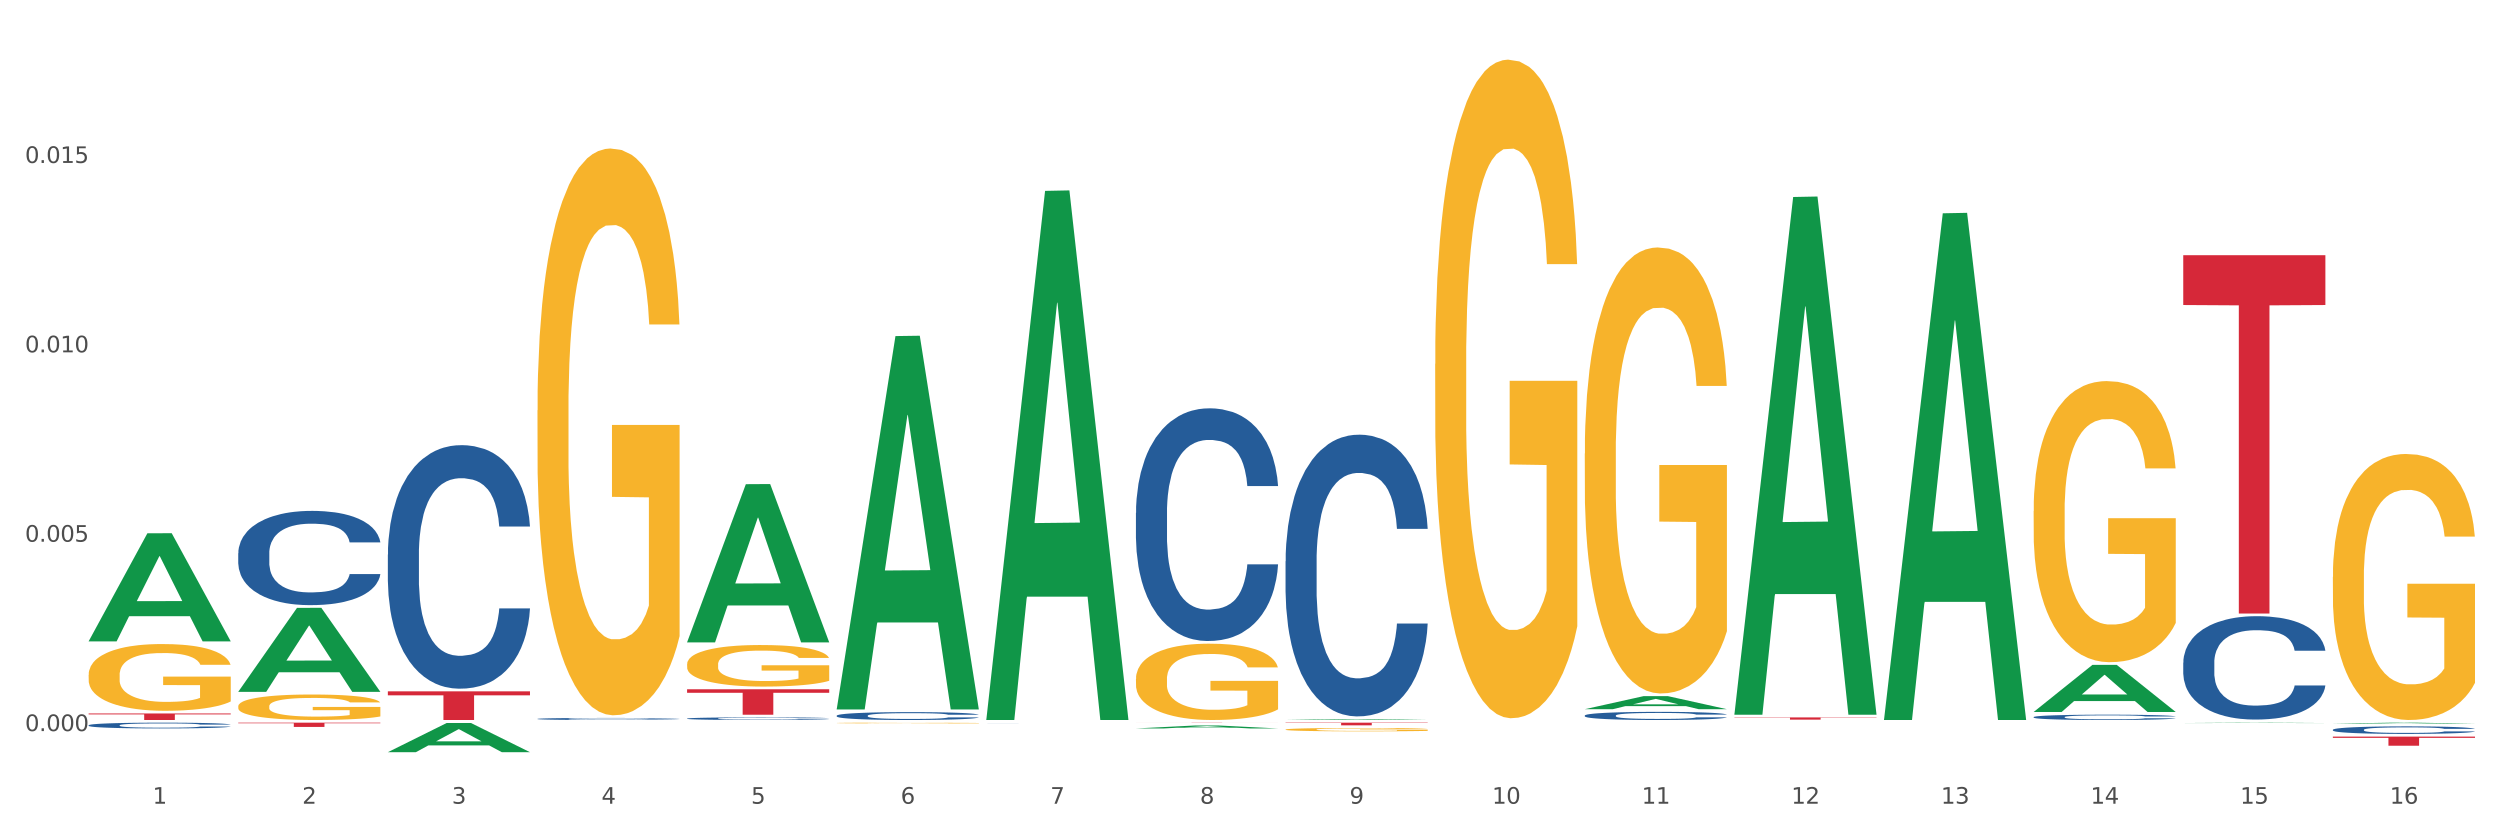 <?xml version="1.0" encoding="utf-8" standalone="no"?>
<!DOCTYPE svg PUBLIC "-//W3C//DTD SVG 1.1//EN"
  "http://www.w3.org/Graphics/SVG/1.1/DTD/svg11.dtd">
<svg xmlns:xlink="http://www.w3.org/1999/xlink" width="1080pt" height="360pt" viewBox="0 0 1080 360" xmlns="http://www.w3.org/2000/svg" version="1.1">
 <rect x="0" y="0" width="1080" height="360" fill="#333333" stroke="none"/>
 <defs>
  <style type="text/css">*{stroke-linejoin: round; stroke-linecap: butt}</style>
 </defs>
 <g id="figure_1">
  <g id="patch_1">
   <path d="M 0 360 
L 1080 360 
L 1080 0 
L 0 0 
z
" style="fill: #ffffff; stroke: #ffffff; stroke-linejoin: miter"/>
  </g>
  <g id="axes_1">
   <g id="matplotlib.axis_1">
    <g id="xtick_1">
     <g id="text_1">
      <!-- 1 -->
      <g style="fill: #4d4d4d" transform="translate(65.93 347.204) scale(0.096 -0.096)">
       <defs>
        <path id="DejaVuSans-31" d="M 794 531 
L 1825 531 
L 1825 4091 
L 703 3866 
L 703 4441 
L 1819 4666 
L 2450 4666 
L 2450 531 
L 3481 531 
L 3481 0 
L 794 0 
L 794 531 
z
" transform="scale(0.016)"/>
       </defs>
       <use xlink:href="#DejaVuSans-31"/>
      </g>
     </g>
    </g>
    <g id="xtick_2">
     <g id="text_2">
      <!-- 2 -->
      <g style="fill: #4d4d4d" transform="translate(130.565 347.204) scale(0.096 -0.096)">
       <defs>
        <path id="DejaVuSans-32" d="M 1228 531 
L 3431 531 
L 3431 0 
L 469 0 
L 469 531 
Q 828 903 1448 1529 
Q 2069 2156 2228 2338 
Q 2531 2678 2651 2914 
Q 2772 3150 2772 3378 
Q 2772 3750 2511 3984 
Q 2250 4219 1831 4219 
Q 1534 4219 1204 4116 
Q 875 4013 500 3803 
L 500 4441 
Q 881 4594 1212 4672 
Q 1544 4750 1819 4750 
Q 2544 4750 2975 4387 
Q 3406 4025 3406 3419 
Q 3406 3131 3298 2873 
Q 3191 2616 2906 2266 
Q 2828 2175 2409 1742 
Q 1991 1309 1228 531 
z
" transform="scale(0.016)"/>
       </defs>
       <use xlink:href="#DejaVuSans-32"/>
      </g>
     </g>
    </g>
    <g id="xtick_3">
     <g id="text_3">
      <!-- 3 -->
      <g style="fill: #4d4d4d" transform="translate(195.199 347.204) scale(0.096 -0.096)">
       <defs>
        <path id="DejaVuSans-33" d="M 2597 2516 
Q 3050 2419 3304 2112 
Q 3559 1806 3559 1356 
Q 3559 666 3084 287 
Q 2609 -91 1734 -91 
Q 1441 -91 1130 -33 
Q 819 25 488 141 
L 488 750 
Q 750 597 1062 519 
Q 1375 441 1716 441 
Q 2309 441 2620 675 
Q 2931 909 2931 1356 
Q 2931 1769 2642 2001 
Q 2353 2234 1838 2234 
L 1294 2234 
L 1294 2753 
L 1863 2753 
Q 2328 2753 2575 2939 
Q 2822 3125 2822 3475 
Q 2822 3834 2567 4026 
Q 2313 4219 1838 4219 
Q 1578 4219 1281 4162 
Q 984 4106 628 3988 
L 628 4550 
Q 988 4650 1302 4700 
Q 1616 4750 1894 4750 
Q 2613 4750 3031 4423 
Q 3450 4097 3450 3541 
Q 3450 3153 3228 2886 
Q 3006 2619 2597 2516 
z
" transform="scale(0.016)"/>
       </defs>
       <use xlink:href="#DejaVuSans-33"/>
      </g>
     </g>
    </g>
    <g id="xtick_4">
     <g id="text_4">
      <!-- 4 -->
      <g style="fill: #4d4d4d" transform="translate(259.833 347.204) scale(0.096 -0.096)">
       <defs>
        <path id="DejaVuSans-34" d="M 2419 4116 
L 825 1625 
L 2419 1625 
L 2419 4116 
z
M 2253 4666 
L 3047 4666 
L 3047 1625 
L 3713 1625 
L 3713 1100 
L 3047 1100 
L 3047 0 
L 2419 0 
L 2419 1100 
L 313 1100 
L 313 1709 
L 2253 4666 
z
" transform="scale(0.016)"/>
       </defs>
       <use xlink:href="#DejaVuSans-34"/>
      </g>
     </g>
    </g>
    <g id="xtick_5">
     <g id="text_5">
      <!-- 5 -->
      <g style="fill: #4d4d4d" transform="translate(324.467 347.204) scale(0.096 -0.096)">
       <defs>
        <path id="DejaVuSans-35" d="M 691 4666 
L 3169 4666 
L 3169 4134 
L 1269 4134 
L 1269 2991 
Q 1406 3038 1543 3061 
Q 1681 3084 1819 3084 
Q 2600 3084 3056 2656 
Q 3513 2228 3513 1497 
Q 3513 744 3044 326 
Q 2575 -91 1722 -91 
Q 1428 -91 1123 -41 
Q 819 9 494 109 
L 494 744 
Q 775 591 1075 516 
Q 1375 441 1709 441 
Q 2250 441 2565 725 
Q 2881 1009 2881 1497 
Q 2881 1984 2565 2268 
Q 2250 2553 1709 2553 
Q 1456 2553 1204 2497 
Q 953 2441 691 2322 
L 691 4666 
z
" transform="scale(0.016)"/>
       </defs>
       <use xlink:href="#DejaVuSans-35"/>
      </g>
     </g>
    </g>
    <g id="xtick_6">
     <g id="text_6">
      <!-- 6 -->
      <g style="fill: #4d4d4d" transform="translate(389.102 347.204) scale(0.096 -0.096)">
       <defs>
        <path id="DejaVuSans-36" d="M 2113 2584 
Q 1688 2584 1439 2293 
Q 1191 2003 1191 1497 
Q 1191 994 1439 701 
Q 1688 409 2113 409 
Q 2538 409 2786 701 
Q 3034 994 3034 1497 
Q 3034 2003 2786 2293 
Q 2538 2584 2113 2584 
z
M 3366 4563 
L 3366 3988 
Q 3128 4100 2886 4159 
Q 2644 4219 2406 4219 
Q 1781 4219 1451 3797 
Q 1122 3375 1075 2522 
Q 1259 2794 1537 2939 
Q 1816 3084 2150 3084 
Q 2853 3084 3261 2657 
Q 3669 2231 3669 1497 
Q 3669 778 3244 343 
Q 2819 -91 2113 -91 
Q 1303 -91 875 529 
Q 447 1150 447 2328 
Q 447 3434 972 4092 
Q 1497 4750 2381 4750 
Q 2619 4750 2861 4703 
Q 3103 4656 3366 4563 
z
" transform="scale(0.016)"/>
       </defs>
       <use xlink:href="#DejaVuSans-36"/>
      </g>
     </g>
    </g>
    <g id="xtick_7">
     <g id="text_7">
      <!-- 7 -->
      <g style="fill: #4d4d4d" transform="translate(453.736 347.204) scale(0.096 -0.096)">
       <defs>
        <path id="DejaVuSans-37" d="M 525 4666 
L 3525 4666 
L 3525 4397 
L 1831 0 
L 1172 0 
L 2766 4134 
L 525 4134 
L 525 4666 
z
" transform="scale(0.016)"/>
       </defs>
       <use xlink:href="#DejaVuSans-37"/>
      </g>
     </g>
    </g>
    <g id="xtick_8">
     <g id="text_8">
      <!-- 8 -->
      <g style="fill: #4d4d4d" transform="translate(518.37 347.204) scale(0.096 -0.096)">
       <defs>
        <path id="DejaVuSans-38" d="M 2034 2216 
Q 1584 2216 1326 1975 
Q 1069 1734 1069 1313 
Q 1069 891 1326 650 
Q 1584 409 2034 409 
Q 2484 409 2743 651 
Q 3003 894 3003 1313 
Q 3003 1734 2745 1975 
Q 2488 2216 2034 2216 
z
M 1403 2484 
Q 997 2584 770 2862 
Q 544 3141 544 3541 
Q 544 4100 942 4425 
Q 1341 4750 2034 4750 
Q 2731 4750 3128 4425 
Q 3525 4100 3525 3541 
Q 3525 3141 3298 2862 
Q 3072 2584 2669 2484 
Q 3125 2378 3379 2068 
Q 3634 1759 3634 1313 
Q 3634 634 3220 271 
Q 2806 -91 2034 -91 
Q 1263 -91 848 271 
Q 434 634 434 1313 
Q 434 1759 690 2068 
Q 947 2378 1403 2484 
z
M 1172 3481 
Q 1172 3119 1398 2916 
Q 1625 2713 2034 2713 
Q 2441 2713 2670 2916 
Q 2900 3119 2900 3481 
Q 2900 3844 2670 4047 
Q 2441 4250 2034 4250 
Q 1625 4250 1398 4047 
Q 1172 3844 1172 3481 
z
" transform="scale(0.016)"/>
       </defs>
       <use xlink:href="#DejaVuSans-38"/>
      </g>
     </g>
    </g>
    <g id="xtick_9">
     <g id="text_9">
      <!-- 9 -->
      <g style="fill: #4d4d4d" transform="translate(583.005 347.204) scale(0.096 -0.096)">
       <defs>
        <path id="DejaVuSans-39" d="M 703 97 
L 703 672 
Q 941 559 1184 500 
Q 1428 441 1663 441 
Q 2288 441 2617 861 
Q 2947 1281 2994 2138 
Q 2813 1869 2534 1725 
Q 2256 1581 1919 1581 
Q 1219 1581 811 2004 
Q 403 2428 403 3163 
Q 403 3881 828 4315 
Q 1253 4750 1959 4750 
Q 2769 4750 3195 4129 
Q 3622 3509 3622 2328 
Q 3622 1225 3098 567 
Q 2575 -91 1691 -91 
Q 1453 -91 1209 -44 
Q 966 3 703 97 
z
M 1959 2075 
Q 2384 2075 2632 2365 
Q 2881 2656 2881 3163 
Q 2881 3666 2632 3958 
Q 2384 4250 1959 4250 
Q 1534 4250 1286 3958 
Q 1038 3666 1038 3163 
Q 1038 2656 1286 2365 
Q 1534 2075 1959 2075 
z
" transform="scale(0.016)"/>
       </defs>
       <use xlink:href="#DejaVuSans-39"/>
      </g>
     </g>
    </g>
    <g id="xtick_10">
     <g id="text_10">
      <!-- 10 -->
      <g style="fill: #4d4d4d" transform="translate(644.585 347.204) scale(0.096 -0.096)">
       <defs>
        <path id="DejaVuSans-30" d="M 2034 4250 
Q 1547 4250 1301 3770 
Q 1056 3291 1056 2328 
Q 1056 1369 1301 889 
Q 1547 409 2034 409 
Q 2525 409 2770 889 
Q 3016 1369 3016 2328 
Q 3016 3291 2770 3770 
Q 2525 4250 2034 4250 
z
M 2034 4750 
Q 2819 4750 3233 4129 
Q 3647 3509 3647 2328 
Q 3647 1150 3233 529 
Q 2819 -91 2034 -91 
Q 1250 -91 836 529 
Q 422 1150 422 2328 
Q 422 3509 836 4129 
Q 1250 4750 2034 4750 
z
" transform="scale(0.016)"/>
       </defs>
       <use xlink:href="#DejaVuSans-31"/>
       <use xlink:href="#DejaVuSans-30" transform="translate(63.623 0)"/>
      </g>
     </g>
    </g>
    <g id="xtick_11">
     <g id="text_11">
      <!-- 11 -->
      <g style="fill: #4d4d4d" transform="translate(709.219 347.204) scale(0.096 -0.096)">
       <use xlink:href="#DejaVuSans-31"/>
       <use xlink:href="#DejaVuSans-31" transform="translate(63.623 0)"/>
      </g>
     </g>
    </g>
    <g id="xtick_12">
     <g id="text_12">
      <!-- 12 -->
      <g style="fill: #4d4d4d" transform="translate(773.854 347.204) scale(0.096 -0.096)">
       <use xlink:href="#DejaVuSans-31"/>
       <use xlink:href="#DejaVuSans-32" transform="translate(63.623 0)"/>
      </g>
     </g>
    </g>
    <g id="xtick_13">
     <g id="text_13">
      <!-- 13 -->
      <g style="fill: #4d4d4d" transform="translate(838.488 347.204) scale(0.096 -0.096)">
       <use xlink:href="#DejaVuSans-31"/>
       <use xlink:href="#DejaVuSans-33" transform="translate(63.623 0)"/>
      </g>
     </g>
    </g>
    <g id="xtick_14">
     <g id="text_14">
      <!-- 14 -->
      <g style="fill: #4d4d4d" transform="translate(903.122 347.204) scale(0.096 -0.096)">
       <use xlink:href="#DejaVuSans-31"/>
       <use xlink:href="#DejaVuSans-34" transform="translate(63.623 0)"/>
      </g>
     </g>
    </g>
    <g id="xtick_15">
     <g id="text_15">
      <!-- 15 -->
      <g style="fill: #4d4d4d" transform="translate(967.756 347.204) scale(0.096 -0.096)">
       <use xlink:href="#DejaVuSans-31"/>
       <use xlink:href="#DejaVuSans-35" transform="translate(63.623 0)"/>
      </g>
     </g>
    </g>
    <g id="xtick_16">
     <g id="text_16">
      <!-- 16 -->
      <g style="fill: #4d4d4d" transform="translate(1032.391 347.204) scale(0.096 -0.096)">
       <use xlink:href="#DejaVuSans-31"/>
       <use xlink:href="#DejaVuSans-36" transform="translate(63.623 0)"/>
      </g>
     </g>
    </g>
    <g id="xtick_17"/>
    <g id="xtick_18"/>
    <g id="xtick_19"/>
    <g id="xtick_20"/>
    <g id="xtick_21"/>
    <g id="xtick_22"/>
    <g id="xtick_23"/>
    <g id="xtick_24"/>
    <g id="xtick_25"/>
    <g id="xtick_26"/>
    <g id="xtick_27"/>
    <g id="xtick_28"/>
    <g id="xtick_29"/>
    <g id="xtick_30"/>
    <g id="xtick_31"/>
   </g>
   <g id="matplotlib.axis_2">
    <g id="ytick_1">
     <g id="text_17">
      <!-- 0.000 -->
      <g style="fill: #4d4d4d" transform="translate(10.8 315.834) scale(0.096 -0.096)">
       <defs>
        <path id="DejaVuSans-2e" d="M 684 794 
L 1344 794 
L 1344 0 
L 684 0 
L 684 794 
z
" transform="scale(0.016)"/>
       </defs>
       <use xlink:href="#DejaVuSans-30"/>
       <use xlink:href="#DejaVuSans-2e" transform="translate(63.623 0)"/>
       <use xlink:href="#DejaVuSans-30" transform="translate(95.41 0)"/>
       <use xlink:href="#DejaVuSans-30" transform="translate(159.033 0)"/>
       <use xlink:href="#DejaVuSans-30" transform="translate(222.656 0)"/>
      </g>
     </g>
    </g>
    <g id="ytick_2">
     <g id="text_18">
      <!-- 0.005 -->
      <g style="fill: #4d4d4d" transform="translate(10.8 234.023) scale(0.096 -0.096)">
       <use xlink:href="#DejaVuSans-30"/>
       <use xlink:href="#DejaVuSans-2e" transform="translate(63.623 0)"/>
       <use xlink:href="#DejaVuSans-30" transform="translate(95.41 0)"/>
       <use xlink:href="#DejaVuSans-30" transform="translate(159.033 0)"/>
       <use xlink:href="#DejaVuSans-35" transform="translate(222.656 0)"/>
      </g>
     </g>
    </g>
    <g id="ytick_3">
     <g id="text_19">
      <!-- 0.010 -->
      <g style="fill: #4d4d4d" transform="translate(10.8 152.212) scale(0.096 -0.096)">
       <use xlink:href="#DejaVuSans-30"/>
       <use xlink:href="#DejaVuSans-2e" transform="translate(63.623 0)"/>
       <use xlink:href="#DejaVuSans-30" transform="translate(95.41 0)"/>
       <use xlink:href="#DejaVuSans-31" transform="translate(159.033 0)"/>
       <use xlink:href="#DejaVuSans-30" transform="translate(222.656 0)"/>
      </g>
     </g>
    </g>
    <g id="ytick_4">
     <g id="text_20">
      <!-- 0.015 -->
      <g style="fill: #4d4d4d" transform="translate(10.8 70.401) scale(0.096 -0.096)">
       <use xlink:href="#DejaVuSans-30"/>
       <use xlink:href="#DejaVuSans-2e" transform="translate(63.623 0)"/>
       <use xlink:href="#DejaVuSans-30" transform="translate(95.41 0)"/>
       <use xlink:href="#DejaVuSans-31" transform="translate(159.033 0)"/>
       <use xlink:href="#DejaVuSans-35" transform="translate(222.656 0)"/>
      </g>
     </g>
    </g>
    <g id="ytick_5"/>
    <g id="ytick_6"/>
    <g id="ytick_7"/>
    <g id="ytick_8"/>
   </g>
   <g id="PolyCollection_1">
    <path d="M 38.283 276.995 
L 38.346 276.951 
L 63.667 230.384 
L 74.175 230.34 
L 99.686 277.083 
L 87.532 277.083 
L 82.024 266.198 
L 55.881 266.198 
L 55.691 266.374 
L 50.374 277.083 
L 38.283 277.083 
L 38.283 276.995 
L 59.173 259.703 
L 78.733 259.659 
L 69.048 240.303 
L 68.921 240.216 
L 68.794 240.347 
L 59.109 259.659 
L 59.173 259.703 
L 38.283 276.995 
z
" clip-path="url(#pceea02aa9a)" style="fill: #109648"/>
    <path d="M 296.82 286.946 
L 296.893 286.93 
L 296.893 286.339 
L 297.038 285.831 
L 297.763 284.601 
L 298.85 283.584 
L 299.647 283.043 
L 300.445 282.6 
L 301.387 282.158 
L 302.547 281.698 
L 304.65 281.026 
L 305.954 280.682 
L 307.549 280.321 
L 310.449 279.796 
L 312.551 279.501 
L 314.726 279.255 
L 318.278 278.96 
L 320.598 278.829 
L 323.063 278.73 
L 326.035 278.665 
L 328.283 278.648 
L 333.212 278.697 
L 337.417 278.845 
L 339.447 278.96 
L 342.057 279.157 
L 343.434 279.288 
L 345.681 279.55 
L 348.001 279.894 
L 349.596 280.19 
L 351.988 280.747 
L 353.801 281.305 
L 355.468 281.994 
L 356.338 282.469 
L 356.99 282.912 
L 357.57 283.42 
L 358.15 284.224 
L 345.101 284.224 
L 344.594 283.65 
L 343.796 283.109 
L 342.637 282.584 
L 341.622 282.256 
L 339.882 281.846 
L 338.287 281.584 
L 336.619 281.387 
L 334.59 281.223 
L 332.995 281.141 
L 330.747 281.075 
L 326.325 281.092 
L 323.353 281.223 
L 321.323 281.387 
L 320.018 281.534 
L 318.858 281.698 
L 317.554 281.928 
L 316.031 282.272 
L 314.944 282.584 
L 313.856 282.978 
L 312.986 283.371 
L 312.189 283.83 
L 311.536 284.322 
L 311.029 284.831 
L 310.594 285.454 
L 310.232 286.487 
L 310.232 288.734 
L 310.377 289.242 
L 310.739 289.915 
L 311.174 290.423 
L 311.899 291.03 
L 312.551 291.44 
L 313.784 292.03 
L 315.161 292.522 
L 316.249 292.834 
L 317.336 293.096 
L 319.221 293.457 
L 321.323 293.752 
L 323.136 293.932 
L 325.6 294.096 
L 327.268 294.162 
L 328.718 294.195 
L 332.27 294.195 
L 334.807 294.146 
L 337.634 294.031 
L 339.809 293.883 
L 341.622 293.703 
L 343.651 293.408 
L 344.956 293.129 
L 344.956 289.701 
L 329.008 289.685 
L 329.008 287.405 
L 358.223 287.405 
L 358.223 294.096 
L 356.99 294.441 
L 355.613 294.752 
L 354.163 295.031 
L 351.988 295.376 
L 349.378 295.704 
L 347.059 295.933 
L 344.594 296.13 
L 341.694 296.31 
L 337.924 296.474 
L 335.605 296.54 
L 332.705 296.589 
L 329.298 296.606 
L 326.325 296.573 
L 323.426 296.491 
L 320.381 296.343 
L 317.409 296.13 
L 315.161 295.917 
L 312.914 295.654 
L 310.522 295.31 
L 308.637 294.982 
L 307.187 294.687 
L 305.592 294.31 
L 303.852 293.818 
L 302.547 293.375 
L 301.387 292.916 
L 300.155 292.325 
L 299.285 291.817 
L 298.415 291.177 
L 297.908 290.702 
L 297.328 289.964 
L 296.893 288.931 
L 296.82 286.946 
z
" clip-path="url(#pceea02aa9a)" style="fill: #f7b32b"/>
    <path d="M 361.454 312.337 
L 361.527 312.337 
L 361.527 312.326 
L 361.672 312.317 
L 362.397 312.295 
L 363.484 312.276 
L 364.282 312.266 
L 365.079 312.258 
L 366.022 312.25 
L 367.182 312.242 
L 369.284 312.23 
L 370.589 312.224 
L 372.184 312.217 
L 375.083 312.208 
L 377.186 312.202 
L 379.361 312.198 
L 382.913 312.193 
L 385.233 312.19 
L 387.697 312.188 
L 390.67 312.187 
L 392.917 312.187 
L 397.847 312.188 
L 402.051 312.191 
L 404.081 312.193 
L 406.691 312.196 
L 408.068 312.199 
L 410.316 312.203 
L 412.635 312.21 
L 414.23 312.215 
L 416.623 312.225 
L 418.435 312.235 
L 420.102 312.248 
L 420.972 312.256 
L 421.625 312.264 
L 422.205 312.273 
L 422.785 312.288 
L 409.736 312.288 
L 409.228 312.277 
L 408.431 312.268 
L 407.271 312.258 
L 406.256 312.252 
L 404.516 312.245 
L 402.921 312.24 
L 401.254 312.237 
L 399.224 312.234 
L 397.629 312.232 
L 395.382 312.231 
L 390.96 312.231 
L 387.987 312.234 
L 385.958 312.237 
L 384.653 312.239 
L 383.493 312.242 
L 382.188 312.246 
L 380.665 312.253 
L 379.578 312.258 
L 378.491 312.265 
L 377.621 312.272 
L 376.823 312.281 
L 376.171 312.29 
L 375.663 312.299 
L 375.228 312.31 
L 374.866 312.329 
L 374.866 312.369 
L 375.011 312.379 
L 375.373 312.391 
L 375.808 312.4 
L 376.533 312.411 
L 377.186 312.418 
L 378.418 312.429 
L 379.796 312.438 
L 380.883 312.444 
L 381.97 312.448 
L 383.855 312.455 
L 385.958 312.46 
L 387.77 312.464 
L 390.235 312.466 
L 391.902 312.468 
L 393.352 312.468 
L 396.904 312.468 
L 399.441 312.467 
L 402.269 312.465 
L 404.444 312.463 
L 406.256 312.459 
L 408.286 312.454 
L 409.591 312.449 
L 409.591 312.387 
L 393.642 312.387 
L 393.642 312.345 
L 422.857 312.345 
L 422.857 312.466 
L 421.625 312.473 
L 420.247 312.478 
L 418.797 312.483 
L 416.623 312.49 
L 414.013 312.496 
L 411.693 312.5 
L 409.228 312.503 
L 406.328 312.507 
L 402.559 312.509 
L 400.239 312.511 
L 397.339 312.512 
L 393.932 312.512 
L 390.96 312.511 
L 388.06 312.51 
L 385.015 312.507 
L 382.043 312.503 
L 379.796 312.499 
L 377.548 312.495 
L 375.156 312.488 
L 373.271 312.482 
L 371.821 312.477 
L 370.226 312.47 
L 368.486 312.461 
L 367.182 312.453 
L 366.022 312.445 
L 364.789 312.434 
L 363.919 312.425 
L 363.049 312.414 
L 362.542 312.405 
L 361.962 312.392 
L 361.527 312.373 
L 361.454 312.337 
z
" clip-path="url(#pceea02aa9a)" style="fill: #f7b32b"/>
    <path d="M 490.723 293.305 
L 490.796 293.275 
L 490.796 292.191 
L 490.941 291.257 
L 491.665 288.999 
L 492.753 287.132 
L 493.55 286.138 
L 494.348 285.325 
L 495.29 284.512 
L 496.45 283.669 
L 498.552 282.435 
L 499.857 281.802 
L 501.452 281.14 
L 504.352 280.176 
L 506.454 279.634 
L 508.629 279.182 
L 512.181 278.64 
L 514.501 278.4 
L 516.966 278.219 
L 519.938 278.098 
L 522.186 278.068 
L 527.115 278.159 
L 531.32 278.43 
L 533.35 278.64 
L 535.959 279.002 
L 537.337 279.243 
L 539.584 279.724 
L 541.904 280.357 
L 543.499 280.899 
L 545.891 281.923 
L 547.703 282.946 
L 549.371 284.211 
L 550.241 285.084 
L 550.893 285.897 
L 551.473 286.831 
L 552.053 288.306 
L 539.004 288.306 
L 538.497 287.253 
L 537.699 286.259 
L 536.539 285.295 
L 535.524 284.693 
L 533.785 283.94 
L 532.19 283.458 
L 530.522 283.097 
L 528.493 282.796 
L 526.898 282.645 
L 524.65 282.525 
L 520.228 282.555 
L 517.256 282.796 
L 515.226 283.097 
L 513.921 283.368 
L 512.761 283.669 
L 511.456 284.091 
L 509.934 284.723 
L 508.847 285.295 
L 507.759 286.018 
L 506.889 286.741 
L 506.092 287.584 
L 505.439 288.487 
L 504.932 289.421 
L 504.497 290.565 
L 504.134 292.462 
L 504.134 296.587 
L 504.279 297.521 
L 504.642 298.755 
L 505.077 299.689 
L 505.802 300.803 
L 506.454 301.556 
L 507.687 302.64 
L 509.064 303.543 
L 510.152 304.115 
L 511.239 304.597 
L 513.124 305.26 
L 515.226 305.802 
L 517.038 306.133 
L 519.503 306.434 
L 521.171 306.555 
L 522.621 306.615 
L 526.173 306.615 
L 528.71 306.524 
L 531.537 306.314 
L 533.712 306.043 
L 535.524 305.711 
L 537.554 305.169 
L 538.859 304.657 
L 538.859 298.364 
L 522.91 298.334 
L 522.91 294.148 
L 552.126 294.148 
L 552.126 306.434 
L 550.893 307.066 
L 549.516 307.639 
L 548.066 308.15 
L 545.891 308.783 
L 543.281 309.385 
L 540.962 309.807 
L 538.497 310.168 
L 535.597 310.499 
L 531.827 310.8 
L 529.507 310.921 
L 526.608 311.011 
L 523.2 311.041 
L 520.228 310.981 
L 517.328 310.83 
L 514.284 310.559 
L 511.311 310.168 
L 509.064 309.777 
L 506.817 309.295 
L 504.424 308.662 
L 502.54 308.06 
L 501.09 307.518 
L 499.495 306.826 
L 497.755 305.922 
L 496.45 305.109 
L 495.29 304.266 
L 494.058 303.182 
L 493.188 302.248 
L 492.318 301.074 
L 491.81 300.201 
L 491.231 298.846 
L 490.796 296.949 
L 490.723 293.305 
z
" clip-path="url(#pceea02aa9a)" style="fill: #f7b32b"/>
    <path d="M 555.357 315.159 
L 555.43 315.158 
L 555.43 315.111 
L 555.575 315.07 
L 556.3 314.971 
L 557.387 314.889 
L 558.185 314.845 
L 558.982 314.81 
L 559.924 314.774 
L 561.084 314.737 
L 563.187 314.683 
L 564.492 314.655 
L 566.086 314.626 
L 568.986 314.584 
L 571.089 314.56 
L 573.263 314.54 
L 576.816 314.517 
L 579.135 314.506 
L 581.6 314.498 
L 584.573 314.493 
L 586.82 314.491 
L 591.749 314.495 
L 595.954 314.507 
L 597.984 314.517 
L 600.594 314.532 
L 601.971 314.543 
L 604.218 314.564 
L 606.538 314.592 
L 608.133 314.616 
L 610.525 314.66 
L 612.338 314.705 
L 614.005 314.761 
L 614.875 314.799 
L 615.528 314.835 
L 616.107 314.876 
L 616.687 314.94 
L 603.638 314.94 
L 603.131 314.894 
L 602.334 314.851 
L 601.174 314.808 
L 600.159 314.782 
L 598.419 314.749 
L 596.824 314.728 
L 595.157 314.712 
L 593.127 314.699 
L 591.532 314.692 
L 589.285 314.687 
L 584.862 314.688 
L 581.89 314.699 
L 579.86 314.712 
L 578.555 314.724 
L 577.396 314.737 
L 576.091 314.755 
L 574.568 314.783 
L 573.481 314.808 
L 572.393 314.84 
L 571.524 314.872 
L 570.726 314.909 
L 570.074 314.948 
L 569.566 314.989 
L 569.131 315.039 
L 568.769 315.122 
L 568.769 315.303 
L 568.914 315.344 
L 569.276 315.398 
L 569.711 315.439 
L 570.436 315.488 
L 571.089 315.521 
L 572.321 315.569 
L 573.698 315.608 
L 574.786 315.633 
L 575.873 315.655 
L 577.758 315.684 
L 579.86 315.707 
L 581.673 315.722 
L 584.138 315.735 
L 585.805 315.74 
L 587.255 315.743 
L 590.807 315.743 
L 593.344 315.739 
L 596.172 315.73 
L 598.346 315.718 
L 600.159 315.703 
L 602.189 315.68 
L 603.494 315.657 
L 603.494 315.381 
L 587.545 315.38 
L 587.545 315.196 
L 616.76 315.196 
L 616.76 315.735 
L 615.528 315.763 
L 614.15 315.788 
L 612.7 315.81 
L 610.525 315.838 
L 607.916 315.864 
L 605.596 315.883 
L 603.131 315.899 
L 600.231 315.913 
L 596.462 315.926 
L 594.142 315.932 
L 591.242 315.936 
L 587.835 315.937 
L 584.862 315.934 
L 581.963 315.928 
L 578.918 315.916 
L 575.946 315.899 
L 573.698 315.882 
L 571.451 315.86 
L 569.059 315.833 
L 567.174 315.806 
L 565.724 315.783 
L 564.129 315.752 
L 562.389 315.713 
L 561.084 315.677 
L 559.924 315.64 
L 558.692 315.592 
L 557.822 315.552 
L 556.952 315.5 
L 556.445 315.462 
L 555.865 315.402 
L 555.43 315.319 
L 555.357 315.159 
z
" clip-path="url(#pceea02aa9a)" style="fill: #f7b32b"/>
    <path d="M 619.992 157.239 
L 620.064 156.98 
L 620.064 147.625 
L 620.209 139.57 
L 620.934 120.082 
L 622.021 103.972 
L 622.819 95.397 
L 623.616 88.381 
L 624.559 81.366 
L 625.719 74.09 
L 627.821 63.437 
L 629.126 57.98 
L 630.721 52.263 
L 633.621 43.948 
L 635.723 39.271 
L 637.898 35.374 
L 641.45 30.696 
L 643.77 28.618 
L 646.235 27.059 
L 649.207 26.019 
L 651.454 25.759 
L 656.384 26.539 
L 660.588 28.878 
L 662.618 30.696 
L 665.228 33.815 
L 666.605 35.893 
L 668.853 40.051 
L 671.173 45.507 
L 672.767 50.185 
L 675.16 59.019 
L 676.972 67.854 
L 678.639 78.767 
L 679.509 86.303 
L 680.162 93.318 
L 680.742 101.373 
L 681.322 114.106 
L 668.273 114.106 
L 667.765 105.011 
L 666.968 96.436 
L 665.808 88.122 
L 664.793 82.925 
L 663.053 76.429 
L 661.458 72.271 
L 659.791 69.153 
L 657.761 66.555 
L 656.166 65.255 
L 653.919 64.216 
L 649.497 64.476 
L 646.525 66.555 
L 644.495 69.153 
L 643.19 71.492 
L 642.03 74.09 
L 640.725 77.728 
L 639.203 83.185 
L 638.115 88.122 
L 637.028 94.358 
L 636.158 100.594 
L 635.36 107.87 
L 634.708 115.665 
L 634.201 123.72 
L 633.766 133.594 
L 633.403 149.964 
L 633.403 185.562 
L 633.548 193.617 
L 633.911 204.271 
L 634.346 212.326 
L 635.07 221.94 
L 635.723 228.436 
L 636.955 237.79 
L 638.333 245.586 
L 639.42 250.523 
L 640.508 254.68 
L 642.392 260.397 
L 644.495 265.074 
L 646.307 267.932 
L 648.772 270.53 
L 650.439 271.57 
L 651.889 272.09 
L 655.441 272.09 
L 657.979 271.31 
L 660.806 269.491 
L 662.981 267.153 
L 664.793 264.294 
L 666.823 259.617 
L 668.128 255.2 
L 668.128 200.893 
L 652.179 200.633 
L 652.179 164.515 
L 681.394 164.515 
L 681.394 270.53 
L 680.162 275.987 
L 678.784 280.924 
L 677.335 285.341 
L 675.16 290.798 
L 672.55 295.995 
L 670.23 299.633 
L 667.765 302.751 
L 664.866 305.609 
L 661.096 308.208 
L 658.776 309.247 
L 655.876 310.026 
L 652.469 310.286 
L 649.497 309.767 
L 646.597 308.467 
L 643.552 306.129 
L 640.58 302.751 
L 638.333 299.373 
L 636.085 295.215 
L 633.693 289.759 
L 631.808 284.562 
L 630.358 279.885 
L 628.763 273.908 
L 627.024 266.113 
L 625.719 259.097 
L 624.559 251.822 
L 623.326 242.468 
L 622.456 234.412 
L 621.587 224.279 
L 621.079 216.743 
L 620.499 205.05 
L 620.064 188.68 
L 619.992 157.239 
z
" clip-path="url(#pceea02aa9a)" style="fill: #f7b32b"/>
    <path d="M 1007.797 318.198 
L 1069.2 318.198 
L 1069.2 318.749 
L 1045.046 318.753 
L 1045.046 322.168 
L 1031.806 322.168 
L 1031.806 318.753 
L 1007.797 318.749 
L 1007.797 318.201 
L 1007.797 318.198 
z
" clip-path="url(#pceea02aa9a)" style="fill: #d62839"/>
    <path d="M 943.163 110.26 
L 1004.566 110.26 
L 1004.566 131.769 
L 980.412 131.915 
L 980.412 265.039 
L 967.171 265.039 
L 967.171 131.915 
L 943.163 131.769 
L 943.163 110.405 
L 943.163 110.26 
z
" clip-path="url(#pceea02aa9a)" style="fill: #d62839"/>
    <path d="M 749.26 309.923 
L 810.663 309.923 
L 810.663 310.057 
L 786.509 310.057 
L 786.509 310.882 
L 773.268 310.882 
L 773.268 310.057 
L 749.26 310.057 
L 749.26 309.924 
L 749.26 309.923 
z
" clip-path="url(#pceea02aa9a)" style="fill: #d62839"/>
    <path d="M 555.357 312.187 
L 616.76 312.187 
L 616.76 312.348 
L 592.606 312.349 
L 592.606 313.346 
L 579.365 313.346 
L 579.365 312.349 
L 555.357 312.348 
L 555.357 312.188 
L 555.357 312.187 
z
" clip-path="url(#pceea02aa9a)" style="fill: #d62839"/>
    <path d="M 490.723 312.187 
L 552.126 312.187 
L 552.126 312.198 
L 527.972 312.198 
L 527.972 312.266 
L 514.731 312.266 
L 514.731 312.198 
L 490.723 312.198 
L 490.723 312.187 
L 490.723 312.187 
z
" clip-path="url(#pceea02aa9a)" style="fill: #d62839"/>
    <path d="M 296.82 297.751 
L 358.223 297.751 
L 358.223 299.281 
L 334.069 299.291 
L 334.069 308.756 
L 320.828 308.756 
L 320.828 299.291 
L 296.82 299.281 
L 296.82 297.762 
L 296.82 297.751 
z
" clip-path="url(#pceea02aa9a)" style="fill: #d62839"/>
    <path d="M 102.917 312.187 
L 164.32 312.187 
L 164.32 312.443 
L 140.166 312.444 
L 140.166 314.027 
L 126.925 314.027 
L 126.925 312.444 
L 102.917 312.443 
L 102.917 312.189 
L 102.917 312.187 
z
" clip-path="url(#pceea02aa9a)" style="fill: #d62839"/>
    <path d="M 38.283 308.212 
L 99.686 308.212 
L 99.686 308.606 
L 75.532 308.608 
L 75.532 311.041 
L 62.291 311.041 
L 62.291 308.608 
L 38.283 308.606 
L 38.283 308.215 
L 38.283 308.212 
z
" clip-path="url(#pceea02aa9a)" style="fill: #d62839"/>
    <path d="M 684.626 195.939 
L 684.698 195.763 
L 684.698 189.428 
L 684.843 183.973 
L 685.568 170.775 
L 686.656 159.865 
L 687.453 154.058 
L 688.251 149.307 
L 689.193 144.556 
L 690.353 139.629 
L 692.455 132.414 
L 693.76 128.719 
L 695.355 124.847 
L 698.255 119.216 
L 700.357 116.049 
L 702.532 113.409 
L 706.084 110.242 
L 708.404 108.834 
L 710.869 107.778 
L 713.841 107.074 
L 716.088 106.898 
L 721.018 107.426 
L 725.223 109.01 
L 727.253 110.242 
L 729.862 112.353 
L 731.24 113.761 
L 733.487 116.577 
L 735.807 120.272 
L 737.402 123.44 
L 739.794 129.422 
L 741.606 135.405 
L 743.274 142.796 
L 744.144 147.899 
L 744.796 152.65 
L 745.376 158.105 
L 745.956 166.728 
L 732.907 166.728 
L 732.4 160.569 
L 731.602 154.762 
L 730.442 149.131 
L 729.427 145.612 
L 727.687 141.212 
L 726.093 138.397 
L 724.425 136.285 
L 722.395 134.526 
L 720.801 133.646 
L 718.553 132.942 
L 714.131 133.118 
L 711.159 134.526 
L 709.129 136.285 
L 707.824 137.869 
L 706.664 139.629 
L 705.359 142.092 
L 703.837 145.788 
L 702.749 149.131 
L 701.662 153.354 
L 700.792 157.577 
L 699.995 162.505 
L 699.342 167.784 
L 698.835 173.239 
L 698.4 179.926 
L 698.037 191.012 
L 698.037 215.119 
L 698.182 220.574 
L 698.545 227.789 
L 698.98 233.244 
L 699.705 239.755 
L 700.357 244.154 
L 701.59 250.489 
L 702.967 255.768 
L 704.054 259.112 
L 705.142 261.927 
L 707.027 265.798 
L 709.129 268.966 
L 710.941 270.901 
L 713.406 272.661 
L 715.074 273.365 
L 716.523 273.717 
L 720.076 273.717 
L 722.613 273.189 
L 725.44 271.957 
L 727.615 270.374 
L 729.427 268.438 
L 731.457 265.27 
L 732.762 262.279 
L 732.762 225.501 
L 716.813 225.326 
L 716.813 200.866 
L 746.029 200.866 
L 746.029 272.661 
L 744.796 276.357 
L 743.419 279.7 
L 741.969 282.691 
L 739.794 286.387 
L 737.184 289.906 
L 734.864 292.37 
L 732.4 294.481 
L 729.5 296.417 
L 725.73 298.177 
L 723.41 298.881 
L 720.511 299.408 
L 717.103 299.584 
L 714.131 299.232 
L 711.231 298.353 
L 708.187 296.769 
L 705.214 294.481 
L 702.967 292.194 
L 700.72 289.378 
L 698.327 285.683 
L 696.442 282.163 
L 694.993 278.996 
L 693.398 274.949 
L 691.658 269.67 
L 690.353 264.919 
L 689.193 259.991 
L 687.961 253.657 
L 687.091 248.201 
L 686.221 241.339 
L 685.713 236.236 
L 685.133 228.317 
L 684.698 217.231 
L 684.626 195.939 
z
" clip-path="url(#pceea02aa9a)" style="fill: #f7b32b"/>
    <path d="M 232.186 177.296 
L 232.258 177.073 
L 232.258 169.022 
L 232.403 162.09 
L 233.128 145.318 
L 234.216 131.453 
L 235.013 124.074 
L 235.811 118.036 
L 236.753 111.998 
L 237.913 105.737 
L 240.015 96.568 
L 241.32 91.872 
L 242.915 86.952 
L 245.815 79.796 
L 247.917 75.771 
L 250.092 72.417 
L 253.644 68.392 
L 255.964 66.603 
L 258.429 65.261 
L 261.401 64.366 
L 263.648 64.143 
L 268.578 64.814 
L 272.783 66.826 
L 274.812 68.392 
L 277.422 71.075 
L 278.8 72.864 
L 281.047 76.442 
L 283.367 81.138 
L 284.962 85.163 
L 287.354 92.767 
L 289.166 100.37 
L 290.834 109.762 
L 291.704 116.247 
L 292.356 122.285 
L 292.936 129.217 
L 293.516 140.175 
L 280.467 140.175 
L 279.96 132.348 
L 279.162 124.968 
L 278.002 117.812 
L 276.987 113.34 
L 275.247 107.749 
L 273.653 104.171 
L 271.985 101.488 
L 269.955 99.252 
L 268.36 98.134 
L 266.113 97.239 
L 261.691 97.463 
L 258.719 99.252 
L 256.689 101.488 
L 255.384 103.5 
L 254.224 105.737 
L 252.919 108.867 
L 251.397 113.564 
L 250.309 117.812 
L 249.222 123.179 
L 248.352 128.546 
L 247.555 134.808 
L 246.902 141.516 
L 246.395 148.449 
L 245.96 156.947 
L 245.597 171.035 
L 245.597 201.671 
L 245.742 208.604 
L 246.105 217.772 
L 246.54 224.704 
L 247.265 232.979 
L 247.917 238.569 
L 249.15 246.62 
L 250.527 253.328 
L 251.614 257.577 
L 252.702 261.155 
L 254.587 266.075 
L 256.689 270.1 
L 258.501 272.56 
L 260.966 274.796 
L 262.633 275.691 
L 264.083 276.138 
L 267.636 276.138 
L 270.173 275.467 
L 273 273.902 
L 275.175 271.889 
L 276.987 269.429 
L 279.017 265.404 
L 280.322 261.602 
L 280.322 214.865 
L 264.373 214.641 
L 264.373 183.558 
L 293.588 183.558 
L 293.588 274.796 
L 292.356 279.492 
L 290.979 283.741 
L 289.529 287.543 
L 287.354 292.239 
L 284.744 296.711 
L 282.424 299.842 
L 279.96 302.525 
L 277.06 304.985 
L 273.29 307.222 
L 270.97 308.116 
L 268.071 308.787 
L 264.663 309.011 
L 261.691 308.563 
L 258.791 307.445 
L 255.746 305.433 
L 252.774 302.525 
L 250.527 299.618 
L 248.28 296.04 
L 245.887 291.344 
L 244.002 286.872 
L 242.553 282.847 
L 240.958 277.703 
L 239.218 270.995 
L 237.913 264.957 
L 236.753 258.695 
L 235.521 250.645 
L 234.651 243.712 
L 233.781 234.991 
L 233.273 228.506 
L 232.693 218.443 
L 232.258 204.355 
L 232.186 177.296 
z
" clip-path="url(#pceea02aa9a)" style="fill: #f7b32b"/>
    <path d="M 878.529 220.744 
L 878.601 220.633 
L 878.601 216.64 
L 878.746 213.202 
L 879.471 204.885 
L 880.559 198.008 
L 881.356 194.349 
L 882.154 191.354 
L 883.096 188.36 
L 884.256 185.254 
L 886.358 180.707 
L 887.663 178.378 
L 889.258 175.938 
L 892.158 172.39 
L 894.26 170.393 
L 896.435 168.73 
L 899.987 166.733 
L 902.307 165.846 
L 904.772 165.181 
L 907.744 164.737 
L 909.991 164.626 
L 914.921 164.959 
L 919.126 165.957 
L 921.155 166.733 
L 923.765 168.064 
L 925.143 168.951 
L 927.39 170.726 
L 929.71 173.055 
L 931.305 175.051 
L 933.697 178.822 
L 935.509 182.593 
L 937.177 187.251 
L 938.047 190.467 
L 938.699 193.461 
L 939.279 196.899 
L 939.859 202.334 
L 926.81 202.334 
L 926.303 198.452 
L 925.505 194.792 
L 924.345 191.243 
L 923.33 189.025 
L 921.59 186.253 
L 919.996 184.478 
L 918.328 183.147 
L 916.298 182.038 
L 914.703 181.484 
L 912.456 181.04 
L 908.034 181.151 
L 905.062 182.038 
L 903.032 183.147 
L 901.727 184.145 
L 900.567 185.254 
L 899.262 186.807 
L 897.74 189.136 
L 896.652 191.243 
L 895.565 193.905 
L 894.695 196.567 
L 893.898 199.672 
L 893.245 202.999 
L 892.738 206.437 
L 892.303 210.652 
L 891.94 217.639 
L 891.94 232.833 
L 892.085 236.271 
L 892.448 240.818 
L 892.883 244.256 
L 893.608 248.359 
L 894.26 251.132 
L 895.492 255.124 
L 896.87 258.451 
L 897.957 260.559 
L 899.045 262.333 
L 900.93 264.773 
L 903.032 266.769 
L 904.844 267.989 
L 907.309 269.098 
L 908.976 269.542 
L 910.426 269.764 
L 913.978 269.764 
L 916.516 269.431 
L 919.343 268.655 
L 921.518 267.657 
L 923.33 266.437 
L 925.36 264.44 
L 926.665 262.555 
L 926.665 239.376 
L 910.716 239.265 
L 910.716 223.849 
L 939.931 223.849 
L 939.931 269.098 
L 938.699 271.427 
L 937.322 273.534 
L 935.872 275.42 
L 933.697 277.749 
L 931.087 279.967 
L 928.767 281.52 
L 926.303 282.85 
L 923.403 284.07 
L 919.633 285.179 
L 917.313 285.623 
L 914.413 285.956 
L 911.006 286.067 
L 908.034 285.845 
L 905.134 285.29 
L 902.089 284.292 
L 899.117 282.85 
L 896.87 281.409 
L 894.623 279.634 
L 892.23 277.305 
L 890.345 275.087 
L 888.895 273.091 
L 887.301 270.54 
L 885.561 267.213 
L 884.256 264.219 
L 883.096 261.113 
L 881.864 257.121 
L 880.994 253.683 
L 880.124 249.357 
L 879.616 246.141 
L 879.036 241.15 
L 878.601 234.163 
L 878.529 220.744 
z
" clip-path="url(#pceea02aa9a)" style="fill: #f7b32b"/>
    <path d="M 38.283 291.555 
L 38.355 291.528 
L 38.355 290.58 
L 38.5 289.764 
L 39.225 287.789 
L 40.313 286.156 
L 41.11 285.287 
L 41.908 284.576 
L 42.85 283.865 
L 44.01 283.127 
L 46.112 282.047 
L 47.417 281.494 
L 49.012 280.915 
L 51.912 280.072 
L 54.014 279.598 
L 56.189 279.203 
L 59.741 278.729 
L 62.061 278.518 
L 64.526 278.36 
L 67.498 278.255 
L 69.745 278.229 
L 74.675 278.308 
L 78.88 278.545 
L 80.91 278.729 
L 83.519 279.045 
L 84.897 279.256 
L 87.144 279.677 
L 89.464 280.23 
L 91.059 280.704 
L 93.451 281.6 
L 95.263 282.495 
L 96.931 283.601 
L 97.801 284.365 
L 98.453 285.076 
L 99.033 285.892 
L 99.613 287.183 
L 86.564 287.183 
L 86.057 286.261 
L 85.259 285.392 
L 84.099 284.549 
L 83.084 284.023 
L 81.345 283.364 
L 79.75 282.943 
L 78.082 282.627 
L 76.052 282.363 
L 74.458 282.232 
L 72.21 282.126 
L 67.788 282.153 
L 64.816 282.363 
L 62.786 282.627 
L 61.481 282.864 
L 60.321 283.127 
L 59.016 283.496 
L 57.494 284.049 
L 56.407 284.549 
L 55.319 285.181 
L 54.449 285.813 
L 53.652 286.551 
L 52.999 287.341 
L 52.492 288.157 
L 52.057 289.158 
L 51.694 290.817 
L 51.694 294.425 
L 51.839 295.242 
L 52.202 296.322 
L 52.637 297.138 
L 53.362 298.112 
L 54.014 298.771 
L 55.247 299.719 
L 56.624 300.509 
L 57.711 301.009 
L 58.799 301.431 
L 60.684 302.01 
L 62.786 302.484 
L 64.598 302.774 
L 67.063 303.037 
L 68.731 303.143 
L 70.18 303.195 
L 73.733 303.195 
L 76.27 303.116 
L 79.097 302.932 
L 81.272 302.695 
L 83.084 302.405 
L 85.114 301.931 
L 86.419 301.483 
L 86.419 295.979 
L 70.47 295.953 
L 70.47 292.292 
L 99.686 292.292 
L 99.686 303.037 
L 98.453 303.59 
L 97.076 304.091 
L 95.626 304.538 
L 93.451 305.091 
L 90.841 305.618 
L 88.521 305.987 
L 86.057 306.303 
L 83.157 306.593 
L 79.387 306.856 
L 77.067 306.961 
L 74.168 307.04 
L 70.76 307.067 
L 67.788 307.014 
L 64.888 306.882 
L 61.844 306.645 
L 58.871 306.303 
L 56.624 305.961 
L 54.377 305.539 
L 51.984 304.986 
L 50.1 304.459 
L 48.65 303.985 
L 47.055 303.38 
L 45.315 302.59 
L 44.01 301.878 
L 42.85 301.141 
L 41.618 300.193 
L 40.748 299.377 
L 39.878 298.349 
L 39.37 297.586 
L 38.79 296.401 
L 38.355 294.741 
L 38.283 291.555 
z
" clip-path="url(#pceea02aa9a)" style="fill: #f7b32b"/>
    <path d="M 38.283 313.309 
L 38.356 313.307 
L 38.356 313.243 
L 38.573 313.156 
L 39.372 312.997 
L 40.388 312.876 
L 42.13 312.734 
L 43.073 312.675 
L 44.307 312.609 
L 46.847 312.502 
L 49.751 312.41 
L 51.783 312.36 
L 53.307 312.328 
L 56.718 312.271 
L 58.678 312.246 
L 60.71 312.226 
L 62.452 312.212 
L 65.355 312.196 
L 67.678 312.189 
L 70.363 312.187 
L 72.613 312.189 
L 75.589 312.198 
L 79.944 312.226 
L 81.613 312.242 
L 83.863 312.269 
L 86.186 312.306 
L 88.073 312.342 
L 90.25 312.395 
L 92.5 312.463 
L 94.678 312.55 
L 96.202 312.629 
L 97.436 312.714 
L 98.524 312.816 
L 99.323 312.928 
L 99.686 313.022 
L 86.403 313.022 
L 86.041 312.937 
L 85.315 312.846 
L 84.589 312.785 
L 83.791 312.734 
L 82.557 312.677 
L 81.468 312.641 
L 79.654 312.598 
L 77.984 312.57 
L 76.605 312.554 
L 74.936 312.54 
L 71.379 312.527 
L 68.839 312.527 
L 67.242 312.531 
L 65.283 312.543 
L 63.613 312.559 
L 61.654 312.586 
L 60.13 312.616 
L 58.605 312.655 
L 57.734 312.682 
L 56.428 312.732 
L 55.557 312.773 
L 54.396 312.844 
L 53.743 312.894 
L 52.581 313.024 
L 52.073 313.12 
L 51.855 313.186 
L 51.71 313.259 
L 51.71 313.615 
L 52.146 313.774 
L 52.509 313.843 
L 53.089 313.92 
L 54.178 314.021 
L 55.775 314.119 
L 57.444 314.189 
L 58.823 314.233 
L 60.13 314.265 
L 61.436 314.29 
L 63.033 314.313 
L 64.339 314.326 
L 66.299 314.34 
L 68.621 314.347 
L 70.436 314.347 
L 74.137 314.335 
L 75.807 314.324 
L 77.404 314.308 
L 79.145 314.283 
L 80.524 314.256 
L 81.323 314.235 
L 82.629 314.192 
L 83.645 314.146 
L 84.516 314.094 
L 85.097 314.048 
L 85.75 313.98 
L 86.258 313.902 
L 86.403 313.861 
L 99.686 313.861 
L 99.395 313.943 
L 98.887 314.023 
L 97.871 314.13 
L 97.073 314.192 
L 95.839 314.267 
L 94.532 314.331 
L 92.718 314.402 
L 91.049 314.454 
L 89.307 314.5 
L 87.42 314.541 
L 84.008 314.598 
L 82.774 314.614 
L 80.162 314.641 
L 78.129 314.657 
L 75.154 314.673 
L 72.105 314.682 
L 68.912 314.684 
L 66.081 314.68 
L 62.96 314.666 
L 61.001 314.652 
L 58.823 314.632 
L 56.283 314.6 
L 53.888 314.561 
L 51.638 314.516 
L 49.533 314.463 
L 47.573 314.404 
L 45.033 314.306 
L 43.146 314.21 
L 41.767 314.121 
L 40.823 314.046 
L 39.88 313.95 
L 39.372 313.884 
L 38.573 313.724 
L 38.283 313.576 
L 38.283 313.309 
z
" clip-path="url(#pceea02aa9a)" style="fill: #255c99"/>
    <path d="M 102.917 238.998 
L 102.99 238.961 
L 102.99 237.92 
L 103.208 236.507 
L 104.006 233.904 
L 105.022 231.933 
L 106.764 229.627 
L 107.708 228.66 
L 108.941 227.582 
L 111.482 225.834 
L 114.385 224.346 
L 116.417 223.528 
L 117.941 223.008 
L 121.353 222.078 
L 123.312 221.669 
L 125.344 221.334 
L 127.086 221.111 
L 129.99 220.851 
L 132.312 220.739 
L 134.998 220.702 
L 137.248 220.739 
L 140.223 220.888 
L 144.578 221.334 
L 146.247 221.594 
L 148.497 222.041 
L 150.82 222.636 
L 152.707 223.231 
L 154.884 224.086 
L 157.134 225.202 
L 159.312 226.615 
L 160.836 227.916 
L 162.07 229.292 
L 163.159 230.966 
L 163.957 232.788 
L 164.32 234.313 
L 151.038 234.313 
L 150.675 232.937 
L 149.949 231.449 
L 149.223 230.445 
L 148.425 229.627 
L 147.191 228.697 
L 146.102 228.102 
L 144.288 227.396 
L 142.618 226.949 
L 141.239 226.689 
L 139.57 226.466 
L 136.014 226.243 
L 133.473 226.243 
L 131.877 226.317 
L 129.917 226.503 
L 128.248 226.764 
L 126.288 227.21 
L 124.764 227.693 
L 123.24 228.325 
L 122.369 228.772 
L 121.062 229.59 
L 120.191 230.259 
L 119.03 231.412 
L 118.377 232.23 
L 117.216 234.35 
L 116.707 235.912 
L 116.49 236.99 
L 116.345 238.18 
L 116.345 243.981 
L 116.78 246.585 
L 117.143 247.7 
L 117.724 248.965 
L 118.812 250.601 
L 120.409 252.2 
L 122.078 253.353 
L 123.457 254.059 
L 124.764 254.58 
L 126.07 254.989 
L 127.667 255.361 
L 128.973 255.584 
L 130.933 255.807 
L 133.256 255.919 
L 135.07 255.919 
L 138.772 255.733 
L 140.441 255.547 
L 142.038 255.286 
L 143.78 254.877 
L 145.159 254.431 
L 145.957 254.096 
L 147.264 253.39 
L 148.28 252.646 
L 149.151 251.791 
L 149.731 251.047 
L 150.385 249.931 
L 150.893 248.667 
L 151.038 247.998 
L 164.32 247.998 
L 164.03 249.336 
L 163.521 250.638 
L 162.505 252.386 
L 161.707 253.39 
L 160.473 254.617 
L 159.167 255.658 
L 157.352 256.811 
L 155.683 257.666 
L 153.941 258.41 
L 152.054 259.08 
L 148.643 260.009 
L 147.409 260.27 
L 144.796 260.716 
L 142.764 260.976 
L 139.788 261.236 
L 136.74 261.385 
L 133.546 261.422 
L 130.715 261.348 
L 127.594 261.125 
L 125.635 260.902 
L 123.457 260.567 
L 120.917 260.046 
L 118.522 259.414 
L 116.272 258.67 
L 114.167 257.815 
L 112.208 256.848 
L 109.667 255.249 
L 107.78 253.687 
L 106.401 252.237 
L 105.458 251.01 
L 104.514 249.448 
L 104.006 248.37 
L 103.208 245.766 
L 102.917 243.349 
L 102.917 238.998 
z
" clip-path="url(#pceea02aa9a)" style="fill: #255c99"/>
    <path d="M 167.552 239.578 
L 167.624 239.482 
L 167.624 236.791 
L 167.842 233.14 
L 168.64 226.414 
L 169.656 221.322 
L 171.398 215.364 
L 172.342 212.866 
L 173.576 210.08 
L 176.116 205.564 
L 179.019 201.72 
L 181.051 199.606 
L 182.576 198.261 
L 185.987 195.859 
L 187.947 194.802 
L 189.979 193.937 
L 191.721 193.361 
L 194.624 192.688 
L 196.946 192.4 
L 199.632 192.304 
L 201.882 192.4 
L 204.858 192.784 
L 209.212 193.937 
L 210.882 194.61 
L 213.132 195.763 
L 215.454 197.3 
L 217.341 198.838 
L 219.519 201.047 
L 221.769 203.93 
L 223.946 207.581 
L 225.47 210.944 
L 226.704 214.499 
L 227.793 218.823 
L 228.591 223.531 
L 228.954 227.471 
L 215.672 227.471 
L 215.309 223.916 
L 214.583 220.072 
L 213.858 217.478 
L 213.059 215.364 
L 211.825 212.962 
L 210.737 211.425 
L 208.922 209.599 
L 207.253 208.446 
L 205.874 207.773 
L 204.204 207.197 
L 200.648 206.62 
L 198.108 206.62 
L 196.511 206.813 
L 194.551 207.293 
L 192.882 207.966 
L 190.922 209.119 
L 189.398 210.368 
L 187.874 212.001 
L 187.003 213.154 
L 185.697 215.268 
L 184.826 216.998 
L 183.664 219.976 
L 183.011 222.09 
L 181.85 227.567 
L 181.342 231.603 
L 181.124 234.389 
L 180.979 237.464 
L 180.979 252.453 
L 181.414 259.179 
L 181.777 262.062 
L 182.358 265.329 
L 183.447 269.556 
L 185.043 273.688 
L 186.713 276.667 
L 188.092 278.492 
L 189.398 279.838 
L 190.705 280.894 
L 192.301 281.855 
L 193.608 282.432 
L 195.567 283.008 
L 197.89 283.297 
L 199.704 283.297 
L 203.406 282.816 
L 205.075 282.336 
L 206.672 281.663 
L 208.414 280.606 
L 209.793 279.453 
L 210.591 278.588 
L 211.898 276.763 
L 212.914 274.841 
L 213.785 272.631 
L 214.366 270.709 
L 215.019 267.827 
L 215.527 264.56 
L 215.672 262.83 
L 228.954 262.83 
L 228.664 266.289 
L 228.156 269.652 
L 227.14 274.169 
L 226.341 276.763 
L 225.107 279.934 
L 223.801 282.624 
L 221.987 285.603 
L 220.317 287.813 
L 218.575 289.734 
L 216.688 291.464 
L 213.277 293.866 
L 212.043 294.539 
L 209.43 295.692 
L 207.398 296.364 
L 204.422 297.037 
L 201.374 297.421 
L 198.18 297.517 
L 195.35 297.325 
L 192.229 296.749 
L 190.269 296.172 
L 188.092 295.307 
L 185.551 293.962 
L 183.156 292.329 
L 180.906 290.407 
L 178.801 288.197 
L 176.842 285.699 
L 174.302 281.567 
L 172.414 277.531 
L 171.035 273.784 
L 170.092 270.613 
L 169.148 266.578 
L 168.64 263.791 
L 167.842 257.065 
L 167.552 250.82 
L 167.552 239.578 
z
" clip-path="url(#pceea02aa9a)" style="fill: #255c99"/>
    <path d="M 232.186 310.554 
L 232.258 310.553 
L 232.258 310.53 
L 232.476 310.5 
L 233.275 310.443 
L 234.291 310.4 
L 236.033 310.35 
L 236.976 310.329 
L 238.21 310.306 
L 240.75 310.268 
L 243.654 310.235 
L 245.686 310.218 
L 247.21 310.206 
L 250.621 310.186 
L 252.581 310.177 
L 254.613 310.17 
L 256.355 310.165 
L 259.258 310.159 
L 261.581 310.157 
L 264.266 310.156 
L 266.516 310.157 
L 269.492 310.16 
L 273.847 310.17 
L 275.516 310.176 
L 277.766 310.185 
L 280.089 310.198 
L 281.976 310.211 
L 284.153 310.23 
L 286.403 310.254 
L 288.58 310.285 
L 290.105 310.313 
L 291.338 310.343 
L 292.427 310.379 
L 293.226 310.419 
L 293.588 310.452 
L 280.306 310.452 
L 279.943 310.422 
L 279.218 310.39 
L 278.492 310.368 
L 277.693 310.35 
L 276.46 310.33 
L 275.371 310.317 
L 273.556 310.302 
L 271.887 310.292 
L 270.508 310.286 
L 268.839 310.282 
L 265.282 310.277 
L 262.742 310.277 
L 261.145 310.278 
L 259.186 310.282 
L 257.516 310.288 
L 255.557 310.298 
L 254.032 310.308 
L 252.508 310.322 
L 251.637 310.332 
L 250.331 310.349 
L 249.46 310.364 
L 248.299 310.389 
L 247.645 310.407 
L 246.484 310.453 
L 245.976 310.487 
L 245.758 310.51 
L 245.613 310.536 
L 245.613 310.662 
L 246.049 310.719 
L 246.412 310.743 
L 246.992 310.771 
L 248.081 310.806 
L 249.678 310.841 
L 251.347 310.866 
L 252.726 310.881 
L 254.032 310.893 
L 255.339 310.901 
L 256.936 310.91 
L 258.242 310.914 
L 260.202 310.919 
L 262.524 310.922 
L 264.339 310.922 
L 268.04 310.918 
L 269.71 310.914 
L 271.306 310.908 
L 273.048 310.899 
L 274.427 310.889 
L 275.226 310.882 
L 276.532 310.867 
L 277.548 310.851 
L 278.419 310.832 
L 279 310.816 
L 279.653 310.792 
L 280.161 310.764 
L 280.306 310.749 
L 293.588 310.749 
L 293.298 310.779 
L 292.79 310.807 
L 291.774 310.845 
L 290.976 310.867 
L 289.742 310.893 
L 288.435 310.916 
L 286.621 310.941 
L 284.951 310.96 
L 283.21 310.976 
L 281.322 310.99 
L 277.911 311.011 
L 276.677 311.016 
L 274.064 311.026 
L 272.032 311.032 
L 269.056 311.037 
L 266.008 311.04 
L 262.815 311.041 
L 259.984 311.04 
L 256.863 311.035 
L 254.903 311.03 
L 252.726 311.023 
L 250.186 311.011 
L 247.791 310.998 
L 245.541 310.981 
L 243.436 310.963 
L 241.476 310.942 
L 238.936 310.907 
L 237.049 310.873 
L 235.67 310.842 
L 234.726 310.815 
L 233.783 310.781 
L 233.275 310.758 
L 232.476 310.701 
L 232.186 310.648 
L 232.186 310.554 
z
" clip-path="url(#pceea02aa9a)" style="fill: #255c99"/>
    <path d="M 296.82 310.414 
L 296.893 310.412 
L 296.893 310.383 
L 297.11 310.344 
L 297.909 310.271 
L 298.925 310.216 
L 300.667 310.151 
L 301.61 310.124 
L 302.844 310.094 
L 305.385 310.045 
L 308.288 310.003 
L 310.32 309.98 
L 311.844 309.966 
L 315.255 309.94 
L 317.215 309.928 
L 319.247 309.919 
L 320.989 309.913 
L 323.892 309.906 
L 326.215 309.902 
L 328.9 309.901 
L 331.15 309.902 
L 334.126 309.907 
L 338.481 309.919 
L 340.15 309.926 
L 342.4 309.939 
L 344.723 309.955 
L 346.61 309.972 
L 348.787 309.996 
L 351.037 310.027 
L 353.215 310.067 
L 354.739 310.103 
L 355.973 310.142 
L 357.061 310.189 
L 357.86 310.24 
L 358.223 310.282 
L 344.941 310.282 
L 344.578 310.244 
L 343.852 310.202 
L 343.126 310.174 
L 342.328 310.151 
L 341.094 310.125 
L 340.005 310.109 
L 338.191 310.089 
L 336.521 310.076 
L 335.142 310.069 
L 333.473 310.063 
L 329.917 310.056 
L 327.376 310.056 
L 325.78 310.059 
L 323.82 310.064 
L 322.151 310.071 
L 320.191 310.084 
L 318.667 310.097 
L 317.143 310.115 
L 316.272 310.127 
L 314.965 310.15 
L 314.094 310.169 
L 312.933 310.201 
L 312.28 310.224 
L 311.118 310.283 
L 310.61 310.327 
L 310.393 310.357 
L 310.247 310.391 
L 310.247 310.553 
L 310.683 310.626 
L 311.046 310.657 
L 311.626 310.693 
L 312.715 310.738 
L 314.312 310.783 
L 315.981 310.815 
L 317.36 310.835 
L 318.667 310.85 
L 319.973 310.861 
L 321.57 310.872 
L 322.876 310.878 
L 324.836 310.884 
L 327.159 310.887 
L 328.973 310.887 
L 332.675 310.882 
L 334.344 310.877 
L 335.941 310.87 
L 337.683 310.858 
L 339.062 310.846 
L 339.86 310.836 
L 341.166 310.816 
L 342.183 310.796 
L 343.054 310.772 
L 343.634 310.751 
L 344.287 310.72 
L 344.795 310.684 
L 344.941 310.665 
L 358.223 310.665 
L 357.932 310.703 
L 357.424 310.739 
L 356.408 310.788 
L 355.61 310.816 
L 354.376 310.851 
L 353.07 310.88 
L 351.255 310.912 
L 349.586 310.936 
L 347.844 310.957 
L 345.957 310.976 
L 342.546 311.002 
L 341.312 311.009 
L 338.699 311.021 
L 336.667 311.029 
L 333.691 311.036 
L 330.642 311.04 
L 327.449 311.041 
L 324.618 311.039 
L 321.497 311.033 
L 319.538 311.027 
L 317.36 311.017 
L 314.82 311.003 
L 312.425 310.985 
L 310.175 310.964 
L 308.07 310.94 
L 306.11 310.913 
L 303.57 310.868 
L 301.683 310.825 
L 300.304 310.784 
L 299.36 310.75 
L 298.417 310.706 
L 297.909 310.676 
L 297.11 310.603 
L 296.82 310.535 
L 296.82 310.414 
z
" clip-path="url(#pceea02aa9a)" style="fill: #255c99"/>
    <path d="M 361.454 309.165 
L 361.527 309.162 
L 361.527 309.075 
L 361.745 308.957 
L 362.543 308.739 
L 363.559 308.574 
L 365.301 308.381 
L 366.245 308.3 
L 367.479 308.21 
L 370.019 308.064 
L 372.922 307.94 
L 374.954 307.871 
L 376.479 307.828 
L 379.89 307.75 
L 381.849 307.716 
L 383.882 307.688 
L 385.624 307.669 
L 388.527 307.647 
L 390.849 307.638 
L 393.535 307.635 
L 395.785 307.638 
L 398.761 307.65 
L 403.115 307.688 
L 404.785 307.709 
L 407.035 307.747 
L 409.357 307.796 
L 411.244 307.846 
L 413.422 307.918 
L 415.672 308.011 
L 417.849 308.129 
L 419.373 308.238 
L 420.607 308.353 
L 421.696 308.493 
L 422.494 308.646 
L 422.857 308.773 
L 409.575 308.773 
L 409.212 308.658 
L 408.486 308.534 
L 407.76 308.45 
L 406.962 308.381 
L 405.728 308.304 
L 404.64 308.254 
L 402.825 308.195 
L 401.156 308.157 
L 399.777 308.136 
L 398.107 308.117 
L 394.551 308.098 
L 392.011 308.098 
L 390.414 308.104 
L 388.454 308.12 
L 386.785 308.142 
L 384.825 308.179 
L 383.301 308.22 
L 381.777 308.272 
L 380.906 308.31 
L 379.599 308.378 
L 378.728 308.434 
L 377.567 308.531 
L 376.914 308.599 
L 375.753 308.776 
L 375.245 308.907 
L 375.027 308.997 
L 374.882 309.097 
L 374.882 309.582 
L 375.317 309.8 
L 375.68 309.893 
L 376.261 309.999 
L 377.349 310.136 
L 378.946 310.27 
L 380.616 310.366 
L 381.995 310.425 
L 383.301 310.469 
L 384.607 310.503 
L 386.204 310.534 
L 387.511 310.553 
L 389.47 310.572 
L 391.793 310.581 
L 393.607 310.581 
L 397.309 310.565 
L 398.978 310.55 
L 400.575 310.528 
L 402.317 310.494 
L 403.696 310.456 
L 404.494 310.428 
L 405.801 310.369 
L 406.817 310.307 
L 407.688 310.236 
L 408.268 310.173 
L 408.922 310.08 
L 409.43 309.974 
L 409.575 309.918 
L 422.857 309.918 
L 422.567 310.03 
L 422.059 310.139 
L 421.043 310.285 
L 420.244 310.369 
L 419.01 310.472 
L 417.704 310.559 
L 415.889 310.656 
L 414.22 310.727 
L 412.478 310.789 
L 410.591 310.845 
L 407.18 310.923 
L 405.946 310.945 
L 403.333 310.982 
L 401.301 311.004 
L 398.325 311.026 
L 395.277 311.038 
L 392.083 311.041 
L 389.253 311.035 
L 386.132 311.016 
L 384.172 310.998 
L 381.995 310.97 
L 379.454 310.926 
L 377.059 310.873 
L 374.809 310.811 
L 372.704 310.739 
L 370.745 310.659 
L 368.204 310.525 
L 366.317 310.394 
L 364.938 310.273 
L 363.995 310.17 
L 363.051 310.04 
L 362.543 309.949 
L 361.745 309.732 
L 361.454 309.529 
L 361.454 309.165 
z
" clip-path="url(#pceea02aa9a)" style="fill: #255c99"/>
    <path d="M 426.089 312.661 
L 426.161 312.661 
L 426.161 312.661 
L 426.379 312.66 
L 427.177 312.658 
L 428.194 312.656 
L 429.936 312.655 
L 430.879 312.654 
L 432.113 312.653 
L 434.653 312.652 
L 437.556 312.651 
L 439.589 312.65 
L 441.113 312.65 
L 444.524 312.649 
L 446.484 312.649 
L 448.516 312.648 
L 450.258 312.648 
L 453.161 312.648 
L 455.484 312.648 
L 458.169 312.648 
L 460.419 312.648 
L 463.395 312.648 
L 467.75 312.648 
L 469.419 312.649 
L 471.669 312.649 
L 473.991 312.649 
L 475.879 312.65 
L 478.056 312.65 
L 480.306 312.651 
L 482.483 312.652 
L 484.008 312.653 
L 485.241 312.654 
L 486.33 312.656 
L 487.128 312.657 
L 487.491 312.658 
L 474.209 312.658 
L 473.846 312.657 
L 473.121 312.656 
L 472.395 312.655 
L 471.596 312.655 
L 470.362 312.654 
L 469.274 312.653 
L 467.459 312.653 
L 465.79 312.653 
L 464.411 312.652 
L 462.742 312.652 
L 459.185 312.652 
L 456.645 312.652 
L 455.048 312.652 
L 453.088 312.652 
L 451.419 312.652 
L 449.459 312.653 
L 447.935 312.653 
L 446.411 312.654 
L 445.54 312.654 
L 444.234 312.655 
L 443.363 312.655 
L 442.202 312.656 
L 441.548 312.656 
L 440.387 312.658 
L 439.879 312.659 
L 439.661 312.66 
L 439.516 312.661 
L 439.516 312.665 
L 439.952 312.667 
L 440.314 312.668 
L 440.895 312.669 
L 441.984 312.67 
L 443.581 312.671 
L 445.25 312.672 
L 446.629 312.673 
L 447.935 312.673 
L 449.242 312.673 
L 450.839 312.674 
L 452.145 312.674 
L 454.105 312.674 
L 456.427 312.674 
L 458.242 312.674 
L 461.943 312.674 
L 463.613 312.674 
L 465.209 312.674 
L 466.951 312.673 
L 468.33 312.673 
L 469.129 312.673 
L 470.435 312.672 
L 471.451 312.672 
L 472.322 312.671 
L 472.903 312.67 
L 473.556 312.67 
L 474.064 312.669 
L 474.209 312.668 
L 487.491 312.668 
L 487.201 312.669 
L 486.693 312.67 
L 485.677 312.671 
L 484.878 312.672 
L 483.645 312.673 
L 482.338 312.674 
L 480.524 312.675 
L 478.854 312.675 
L 477.112 312.676 
L 475.225 312.676 
L 471.814 312.677 
L 470.58 312.677 
L 467.967 312.678 
L 465.935 312.678 
L 462.959 312.678 
L 459.911 312.678 
L 456.717 312.678 
L 453.887 312.678 
L 450.766 312.678 
L 448.806 312.678 
L 446.629 312.677 
L 444.089 312.677 
L 441.693 312.677 
L 439.443 312.676 
L 437.339 312.675 
L 435.379 312.675 
L 432.839 312.673 
L 430.952 312.672 
L 429.573 312.671 
L 428.629 312.67 
L 427.686 312.669 
L 427.177 312.668 
L 426.379 312.666 
L 426.089 312.665 
L 426.089 312.661 
z
" clip-path="url(#pceea02aa9a)" style="fill: #255c99"/>
    <path d="M 490.723 221.561 
L 490.796 221.469 
L 490.796 218.898 
L 491.013 215.41 
L 491.812 208.983 
L 492.828 204.117 
L 494.57 198.425 
L 495.513 196.038 
L 496.747 193.375 
L 499.287 189.06 
L 502.191 185.388 
L 504.223 183.368 
L 505.747 182.083 
L 509.158 179.787 
L 511.118 178.777 
L 513.15 177.951 
L 514.892 177.4 
L 517.795 176.758 
L 520.118 176.482 
L 522.803 176.39 
L 525.053 176.482 
L 528.029 176.849 
L 532.384 177.951 
L 534.053 178.594 
L 536.303 179.695 
L 538.626 181.164 
L 540.513 182.633 
L 542.69 184.745 
L 544.94 187.499 
L 547.118 190.988 
L 548.642 194.201 
L 549.876 197.598 
L 550.964 201.73 
L 551.763 206.229 
L 552.126 209.993 
L 538.844 209.993 
L 538.481 206.596 
L 537.755 202.923 
L 537.029 200.445 
L 536.231 198.425 
L 534.997 196.129 
L 533.908 194.661 
L 532.094 192.916 
L 530.424 191.814 
L 529.045 191.172 
L 527.376 190.621 
L 523.819 190.07 
L 521.279 190.07 
L 519.682 190.254 
L 517.723 190.713 
L 516.053 191.355 
L 514.094 192.457 
L 512.57 193.651 
L 511.045 195.211 
L 510.174 196.313 
L 508.868 198.333 
L 507.997 199.986 
L 506.836 202.832 
L 506.183 204.851 
L 505.021 210.085 
L 504.513 213.941 
L 504.296 216.603 
L 504.15 219.541 
L 504.15 233.864 
L 504.586 240.29 
L 504.949 243.045 
L 505.529 246.166 
L 506.618 250.206 
L 508.215 254.154 
L 509.884 257 
L 511.263 258.744 
L 512.57 260.029 
L 513.876 261.039 
L 515.473 261.957 
L 516.779 262.508 
L 518.739 263.059 
L 521.061 263.335 
L 522.876 263.335 
L 526.578 262.876 
L 528.247 262.417 
L 529.844 261.774 
L 531.586 260.764 
L 532.965 259.662 
L 533.763 258.836 
L 535.069 257.092 
L 536.085 255.255 
L 536.956 253.144 
L 537.537 251.307 
L 538.19 248.553 
L 538.698 245.432 
L 538.844 243.779 
L 552.126 243.779 
L 551.835 247.084 
L 551.327 250.298 
L 550.311 254.613 
L 549.513 257.092 
L 548.279 260.121 
L 546.972 262.692 
L 545.158 265.538 
L 543.489 267.65 
L 541.747 269.486 
L 539.86 271.139 
L 536.448 273.434 
L 535.215 274.076 
L 532.602 275.178 
L 530.569 275.821 
L 527.594 276.464 
L 524.545 276.831 
L 521.352 276.923 
L 518.521 276.739 
L 515.4 276.188 
L 513.441 275.637 
L 511.263 274.811 
L 508.723 273.526 
L 506.328 271.965 
L 504.078 270.129 
L 501.973 268.017 
L 500.013 265.63 
L 497.473 261.682 
L 495.586 257.826 
L 494.207 254.245 
L 493.263 251.216 
L 492.32 247.36 
L 491.812 244.697 
L 491.013 238.27 
L 490.723 232.303 
L 490.723 221.561 
z
" clip-path="url(#pceea02aa9a)" style="fill: #255c99"/>
    <path d="M 555.357 242.465 
L 555.43 242.354 
L 555.43 239.242 
L 555.648 235.018 
L 556.446 227.237 
L 557.462 221.346 
L 559.204 214.455 
L 560.148 211.565 
L 561.381 208.341 
L 563.922 203.117 
L 566.825 198.671 
L 568.857 196.225 
L 570.381 194.669 
L 573.793 191.89 
L 575.752 190.668 
L 577.785 189.667 
L 579.526 189 
L 582.43 188.222 
L 584.752 187.889 
L 587.438 187.778 
L 589.688 187.889 
L 592.663 188.333 
L 597.018 189.667 
L 598.688 190.445 
L 600.938 191.779 
L 603.26 193.558 
L 605.147 195.336 
L 607.325 197.893 
L 609.575 201.227 
L 611.752 205.451 
L 613.276 209.341 
L 614.51 213.454 
L 615.599 218.456 
L 616.397 223.903 
L 616.76 228.46 
L 603.478 228.46 
L 603.115 224.347 
L 602.389 219.901 
L 601.663 216.9 
L 600.865 214.455 
L 599.631 211.676 
L 598.542 209.897 
L 596.728 207.785 
L 595.059 206.451 
L 593.68 205.673 
L 592.01 205.006 
L 588.454 204.34 
L 585.913 204.34 
L 584.317 204.562 
L 582.357 205.118 
L 580.688 205.896 
L 578.728 207.23 
L 577.204 208.675 
L 575.68 210.564 
L 574.809 211.898 
L 573.502 214.343 
L 572.631 216.344 
L 571.47 219.79 
L 570.817 222.235 
L 569.656 228.571 
L 569.148 233.239 
L 568.93 236.463 
L 568.785 240.02 
L 568.785 257.36 
L 569.22 265.14 
L 569.583 268.475 
L 570.164 272.254 
L 571.252 277.145 
L 572.849 281.925 
L 574.518 285.37 
L 575.897 287.482 
L 577.204 289.038 
L 578.51 290.261 
L 580.107 291.373 
L 581.414 292.04 
L 583.373 292.707 
L 585.696 293.04 
L 587.51 293.04 
L 591.212 292.484 
L 592.881 291.928 
L 594.478 291.15 
L 596.22 289.928 
L 597.599 288.594 
L 598.397 287.593 
L 599.704 285.482 
L 600.72 283.258 
L 601.591 280.702 
L 602.171 278.479 
L 602.825 275.144 
L 603.333 271.365 
L 603.478 269.364 
L 616.76 269.364 
L 616.47 273.366 
L 615.962 277.256 
L 614.945 282.48 
L 614.147 285.482 
L 612.913 289.15 
L 611.607 292.262 
L 609.792 295.708 
L 608.123 298.264 
L 606.381 300.487 
L 604.494 302.488 
L 601.083 305.267 
L 599.849 306.045 
L 597.236 307.379 
L 595.204 308.157 
L 592.228 308.935 
L 589.18 309.38 
L 585.986 309.491 
L 583.155 309.268 
L 580.035 308.601 
L 578.075 307.935 
L 575.897 306.934 
L 573.357 305.378 
L 570.962 303.488 
L 568.712 301.265 
L 566.607 298.709 
L 564.648 295.819 
L 562.107 291.039 
L 560.22 286.371 
L 558.841 282.036 
L 557.898 278.368 
L 556.954 273.699 
L 556.446 270.476 
L 555.648 262.695 
L 555.357 255.47 
L 555.357 242.465 
z
" clip-path="url(#pceea02aa9a)" style="fill: #255c99"/>
    <path d="M 684.626 309.103 
L 684.699 309.1 
L 684.699 309.01 
L 684.916 308.888 
L 685.715 308.663 
L 686.731 308.493 
L 688.473 308.294 
L 689.416 308.21 
L 690.65 308.117 
L 693.19 307.966 
L 696.094 307.837 
L 698.126 307.767 
L 699.65 307.722 
L 703.061 307.641 
L 705.021 307.606 
L 707.053 307.577 
L 708.795 307.558 
L 711.698 307.535 
L 714.021 307.526 
L 716.706 307.522 
L 718.956 307.526 
L 721.932 307.538 
L 726.287 307.577 
L 727.956 307.599 
L 730.206 307.638 
L 732.529 307.689 
L 734.416 307.741 
L 736.593 307.815 
L 738.843 307.911 
L 741.021 308.033 
L 742.545 308.146 
L 743.779 308.265 
L 744.867 308.409 
L 745.666 308.567 
L 746.029 308.699 
L 732.746 308.699 
L 732.384 308.58 
L 731.658 308.451 
L 730.932 308.364 
L 730.134 308.294 
L 728.9 308.213 
L 727.811 308.162 
L 725.996 308.101 
L 724.327 308.062 
L 722.948 308.04 
L 721.279 308.02 
L 717.722 308.001 
L 715.182 308.001 
L 713.585 308.008 
L 711.626 308.024 
L 709.956 308.046 
L 707.997 308.085 
L 706.472 308.126 
L 704.948 308.181 
L 704.077 308.22 
L 702.771 308.29 
L 701.9 308.348 
L 700.739 308.448 
L 700.085 308.519 
L 698.924 308.702 
L 698.416 308.837 
L 698.198 308.93 
L 698.053 309.033 
L 698.053 309.534 
L 698.489 309.759 
L 698.852 309.855 
L 699.432 309.965 
L 700.521 310.106 
L 702.118 310.244 
L 703.787 310.344 
L 705.166 310.405 
L 706.472 310.45 
L 707.779 310.485 
L 709.376 310.517 
L 710.682 310.537 
L 712.642 310.556 
L 714.964 310.566 
L 716.779 310.566 
L 720.48 310.55 
L 722.15 310.534 
L 723.747 310.511 
L 725.488 310.476 
L 726.867 310.437 
L 727.666 310.408 
L 728.972 310.347 
L 729.988 310.283 
L 730.859 310.209 
L 731.44 310.145 
L 732.093 310.048 
L 732.601 309.939 
L 732.746 309.881 
L 746.029 309.881 
L 745.738 309.997 
L 745.23 310.109 
L 744.214 310.26 
L 743.416 310.347 
L 742.182 310.453 
L 740.875 310.543 
L 739.061 310.643 
L 737.392 310.717 
L 735.65 310.781 
L 733.763 310.839 
L 730.351 310.919 
L 729.117 310.942 
L 726.505 310.98 
L 724.472 311.003 
L 721.497 311.025 
L 718.448 311.038 
L 715.255 311.041 
L 712.424 311.035 
L 709.303 311.016 
L 707.343 310.996 
L 705.166 310.967 
L 702.626 310.922 
L 700.231 310.868 
L 697.981 310.803 
L 695.876 310.73 
L 693.916 310.646 
L 691.376 310.508 
L 689.489 310.373 
L 688.11 310.247 
L 687.166 310.141 
L 686.223 310.006 
L 685.715 309.913 
L 684.916 309.688 
L 684.626 309.479 
L 684.626 309.103 
z
" clip-path="url(#pceea02aa9a)" style="fill: #255c99"/>
    <path d="M 878.529 309.773 
L 878.601 309.771 
L 878.601 309.712 
L 878.819 309.633 
L 879.618 309.485 
L 880.634 309.374 
L 882.376 309.244 
L 883.319 309.189 
L 884.553 309.128 
L 887.093 309.029 
L 889.996 308.945 
L 892.029 308.899 
L 893.553 308.869 
L 896.964 308.817 
L 898.924 308.794 
L 900.956 308.775 
L 902.698 308.762 
L 905.601 308.747 
L 907.924 308.741 
L 910.609 308.739 
L 912.859 308.741 
L 915.835 308.75 
L 920.19 308.775 
L 921.859 308.789 
L 924.109 308.815 
L 926.432 308.848 
L 928.319 308.882 
L 930.496 308.93 
L 932.746 308.993 
L 934.923 309.073 
L 936.448 309.147 
L 937.681 309.225 
L 938.77 309.319 
L 939.569 309.422 
L 939.931 309.509 
L 926.649 309.509 
L 926.286 309.431 
L 925.561 309.347 
L 924.835 309.29 
L 924.036 309.244 
L 922.803 309.191 
L 921.714 309.157 
L 919.899 309.117 
L 918.23 309.092 
L 916.851 309.078 
L 915.182 309.065 
L 911.625 309.052 
L 909.085 309.052 
L 907.488 309.057 
L 905.529 309.067 
L 903.859 309.082 
L 901.9 309.107 
L 900.375 309.134 
L 898.851 309.17 
L 897.98 309.195 
L 896.674 309.242 
L 895.803 309.279 
L 894.642 309.345 
L 893.988 309.391 
L 892.827 309.511 
L 892.319 309.599 
L 892.101 309.66 
L 891.956 309.727 
L 891.956 310.055 
L 892.392 310.202 
L 892.754 310.265 
L 893.335 310.337 
L 894.424 310.429 
L 896.021 310.52 
L 897.69 310.585 
L 899.069 310.625 
L 900.375 310.654 
L 901.682 310.678 
L 903.279 310.699 
L 904.585 310.711 
L 906.545 310.724 
L 908.867 310.73 
L 910.682 310.73 
L 914.383 310.72 
L 916.053 310.709 
L 917.649 310.694 
L 919.391 310.671 
L 920.77 310.646 
L 921.569 310.627 
L 922.875 310.587 
L 923.891 310.545 
L 924.762 310.497 
L 925.343 310.455 
L 925.996 310.392 
L 926.504 310.32 
L 926.649 310.282 
L 939.931 310.282 
L 939.641 310.358 
L 939.133 310.432 
L 938.117 310.53 
L 937.319 310.587 
L 936.085 310.657 
L 934.778 310.715 
L 932.964 310.781 
L 931.294 310.829 
L 929.552 310.871 
L 927.665 310.909 
L 924.254 310.961 
L 923.02 310.976 
L 920.407 311.001 
L 918.375 311.016 
L 915.399 311.031 
L 912.351 311.039 
L 909.158 311.041 
L 906.327 311.037 
L 903.206 311.024 
L 901.246 311.012 
L 899.069 310.993 
L 896.529 310.963 
L 894.134 310.928 
L 891.884 310.886 
L 889.779 310.837 
L 887.819 310.783 
L 885.279 310.692 
L 883.392 310.604 
L 882.013 310.522 
L 881.069 310.453 
L 880.126 310.364 
L 879.618 310.303 
L 878.819 310.156 
L 878.529 310.019 
L 878.529 309.773 
z
" clip-path="url(#pceea02aa9a)" style="fill: #255c99"/>
    <path d="M 943.163 286.255 
L 943.236 286.214 
L 943.236 285.072 
L 943.453 283.522 
L 944.252 280.666 
L 945.268 278.504 
L 947.01 275.975 
L 947.953 274.915 
L 949.187 273.732 
L 951.728 271.814 
L 954.631 270.183 
L 956.663 269.285 
L 958.187 268.714 
L 961.598 267.694 
L 963.558 267.246 
L 965.59 266.878 
L 967.332 266.634 
L 970.235 266.348 
L 972.558 266.226 
L 975.243 266.185 
L 977.493 266.226 
L 980.469 266.389 
L 984.824 266.878 
L 986.493 267.164 
L 988.743 267.653 
L 991.066 268.306 
L 992.953 268.959 
L 995.13 269.897 
L 997.38 271.121 
L 999.558 272.671 
L 1001.082 274.099 
L 1002.316 275.608 
L 1003.404 277.444 
L 1004.203 279.443 
L 1004.566 281.115 
L 991.284 281.115 
L 990.921 279.606 
L 990.195 277.974 
L 989.469 276.873 
L 988.671 275.975 
L 987.437 274.955 
L 986.348 274.303 
L 984.534 273.528 
L 982.864 273.038 
L 981.485 272.753 
L 979.816 272.508 
L 976.26 272.263 
L 973.719 272.263 
L 972.122 272.345 
L 970.163 272.549 
L 968.494 272.834 
L 966.534 273.324 
L 965.01 273.854 
L 963.485 274.547 
L 962.615 275.037 
L 961.308 275.934 
L 960.437 276.669 
L 959.276 277.933 
L 958.623 278.831 
L 957.461 281.156 
L 956.953 282.869 
L 956.736 284.052 
L 956.59 285.358 
L 956.59 291.721 
L 957.026 294.577 
L 957.389 295.801 
L 957.969 297.188 
L 959.058 298.983 
L 960.655 300.737 
L 962.324 302.001 
L 963.703 302.776 
L 965.01 303.347 
L 966.316 303.796 
L 967.913 304.204 
L 969.219 304.449 
L 971.179 304.694 
L 973.502 304.816 
L 975.316 304.816 
L 979.018 304.612 
L 980.687 304.408 
L 982.284 304.123 
L 984.026 303.674 
L 985.405 303.184 
L 986.203 302.817 
L 987.509 302.042 
L 988.526 301.226 
L 989.397 300.288 
L 989.977 299.472 
L 990.63 298.248 
L 991.138 296.861 
L 991.284 296.127 
L 1004.566 296.127 
L 1004.275 297.596 
L 1003.767 299.023 
L 1002.751 300.941 
L 1001.953 302.042 
L 1000.719 303.388 
L 999.413 304.53 
L 997.598 305.795 
L 995.929 306.733 
L 994.187 307.549 
L 992.3 308.283 
L 988.888 309.303 
L 987.655 309.589 
L 985.042 310.078 
L 983.009 310.364 
L 980.034 310.649 
L 976.985 310.813 
L 973.792 310.853 
L 970.961 310.772 
L 967.84 310.527 
L 965.881 310.282 
L 963.703 309.915 
L 961.163 309.344 
L 958.768 308.651 
L 956.518 307.835 
L 954.413 306.896 
L 952.453 305.836 
L 949.913 304.082 
L 948.026 302.368 
L 946.647 300.778 
L 945.703 299.431 
L 944.76 297.718 
L 944.252 296.535 
L 943.453 293.679 
L 943.163 291.028 
L 943.163 286.255 
z
" clip-path="url(#pceea02aa9a)" style="fill: #255c99"/>
    <path d="M 1007.797 315.255 
L 1007.87 315.252 
L 1007.87 315.168 
L 1008.088 315.055 
L 1008.886 314.846 
L 1009.902 314.688 
L 1011.644 314.504 
L 1012.588 314.426 
L 1013.822 314.34 
L 1016.362 314.2 
L 1019.265 314.08 
L 1021.297 314.015 
L 1022.821 313.973 
L 1026.233 313.899 
L 1028.192 313.866 
L 1030.225 313.839 
L 1031.967 313.821 
L 1034.87 313.8 
L 1037.192 313.791 
L 1039.878 313.788 
L 1042.128 313.791 
L 1045.103 313.803 
L 1049.458 313.839 
L 1051.128 313.86 
L 1053.378 313.896 
L 1055.7 313.943 
L 1057.587 313.991 
L 1059.765 314.06 
L 1062.015 314.149 
L 1064.192 314.262 
L 1065.716 314.367 
L 1066.95 314.477 
L 1068.039 314.611 
L 1068.837 314.757 
L 1069.2 314.879 
L 1055.918 314.879 
L 1055.555 314.769 
L 1054.829 314.65 
L 1054.103 314.569 
L 1053.305 314.504 
L 1052.071 314.429 
L 1050.982 314.381 
L 1049.168 314.325 
L 1047.499 314.289 
L 1046.12 314.268 
L 1044.45 314.25 
L 1040.894 314.232 
L 1038.354 314.232 
L 1036.757 314.238 
L 1034.797 314.253 
L 1033.128 314.274 
L 1031.168 314.31 
L 1029.644 314.349 
L 1028.12 314.399 
L 1027.249 314.435 
L 1025.942 314.501 
L 1025.071 314.554 
L 1023.91 314.647 
L 1023.257 314.712 
L 1022.096 314.882 
L 1021.588 315.007 
L 1021.37 315.094 
L 1021.225 315.189 
L 1021.225 315.654 
L 1021.66 315.863 
L 1022.023 315.952 
L 1022.604 316.053 
L 1023.692 316.185 
L 1025.289 316.313 
L 1026.959 316.405 
L 1028.338 316.462 
L 1029.644 316.503 
L 1030.95 316.536 
L 1032.547 316.566 
L 1033.854 316.584 
L 1035.813 316.602 
L 1038.136 316.611 
L 1039.95 316.611 
L 1043.652 316.596 
L 1045.321 316.581 
L 1046.918 316.56 
L 1048.66 316.527 
L 1050.039 316.492 
L 1050.837 316.465 
L 1052.144 316.408 
L 1053.16 316.349 
L 1054.031 316.28 
L 1054.611 316.22 
L 1055.265 316.131 
L 1055.773 316.03 
L 1055.918 315.976 
L 1069.2 315.976 
L 1068.91 316.083 
L 1068.402 316.188 
L 1067.386 316.328 
L 1066.587 316.408 
L 1065.353 316.506 
L 1064.047 316.59 
L 1062.232 316.682 
L 1060.563 316.751 
L 1058.821 316.81 
L 1056.934 316.864 
L 1053.523 316.939 
L 1052.289 316.959 
L 1049.676 316.995 
L 1047.644 317.016 
L 1044.668 317.037 
L 1041.62 317.049 
L 1038.426 317.052 
L 1035.596 317.046 
L 1032.475 317.028 
L 1030.515 317.01 
L 1028.338 316.983 
L 1025.797 316.942 
L 1023.402 316.891 
L 1021.152 316.831 
L 1019.047 316.763 
L 1017.088 316.685 
L 1014.547 316.557 
L 1012.66 316.432 
L 1011.281 316.316 
L 1010.338 316.217 
L 1009.394 316.092 
L 1008.886 316.006 
L 1008.088 315.797 
L 1007.797 315.603 
L 1007.797 315.255 
z
" clip-path="url(#pceea02aa9a)" style="fill: #255c99"/>
    <path d="M 1007.797 249.221 
L 1007.87 249.116 
L 1007.87 245.338 
L 1008.015 242.084 
L 1008.74 234.212 
L 1009.827 227.705 
L 1010.625 224.241 
L 1011.422 221.408 
L 1012.365 218.574 
L 1013.524 215.635 
L 1015.627 211.332 
L 1016.932 209.128 
L 1018.527 206.819 
L 1021.426 203.46 
L 1023.529 201.571 
L 1025.703 199.996 
L 1029.256 198.107 
L 1031.576 197.267 
L 1034.04 196.638 
L 1037.013 196.218 
L 1039.26 196.113 
L 1044.19 196.428 
L 1048.394 197.372 
L 1050.424 198.107 
L 1053.034 199.367 
L 1054.411 200.206 
L 1056.659 201.886 
L 1058.978 204.09 
L 1060.573 205.979 
L 1062.966 209.547 
L 1064.778 213.116 
L 1066.445 217.524 
L 1067.315 220.568 
L 1067.968 223.402 
L 1068.548 226.656 
L 1069.128 231.798 
L 1056.079 231.798 
L 1055.571 228.125 
L 1054.774 224.661 
L 1053.614 221.303 
L 1052.599 219.204 
L 1050.859 216.58 
L 1049.264 214.9 
L 1047.597 213.641 
L 1045.567 212.591 
L 1043.972 212.066 
L 1041.725 211.647 
L 1037.303 211.752 
L 1034.33 212.591 
L 1032.3 213.641 
L 1030.996 214.585 
L 1029.836 215.635 
L 1028.531 217.104 
L 1027.008 219.308 
L 1025.921 221.303 
L 1024.834 223.822 
L 1023.964 226.341 
L 1023.166 229.279 
L 1022.514 232.428 
L 1022.006 235.682 
L 1021.571 239.67 
L 1021.209 246.283 
L 1021.209 260.662 
L 1021.354 263.915 
L 1021.716 268.219 
L 1022.151 271.472 
L 1022.876 275.356 
L 1023.529 277.98 
L 1024.761 281.758 
L 1026.138 284.907 
L 1027.226 286.901 
L 1028.313 288.58 
L 1030.198 290.889 
L 1032.3 292.779 
L 1034.113 293.933 
L 1036.578 294.983 
L 1038.245 295.403 
L 1039.695 295.613 
L 1043.247 295.613 
L 1045.784 295.298 
L 1048.612 294.563 
L 1050.786 293.618 
L 1052.599 292.464 
L 1054.629 290.575 
L 1055.934 288.79 
L 1055.934 266.854 
L 1039.985 266.749 
L 1039.985 252.16 
L 1069.2 252.16 
L 1069.2 294.983 
L 1067.968 297.187 
L 1066.59 299.181 
L 1065.14 300.965 
L 1062.966 303.169 
L 1060.356 305.269 
L 1058.036 306.738 
L 1055.571 307.998 
L 1052.671 309.152 
L 1048.902 310.202 
L 1046.582 310.621 
L 1043.682 310.936 
L 1040.275 311.041 
L 1037.303 310.831 
L 1034.403 310.307 
L 1031.358 309.362 
L 1028.386 307.998 
L 1026.138 306.633 
L 1023.891 304.954 
L 1021.499 302.75 
L 1019.614 300.65 
L 1018.164 298.761 
L 1016.569 296.347 
L 1014.829 293.199 
L 1013.524 290.365 
L 1012.365 287.426 
L 1011.132 283.647 
L 1010.262 280.394 
L 1009.392 276.3 
L 1008.885 273.257 
L 1008.305 268.534 
L 1007.87 261.921 
L 1007.797 249.221 
z
" clip-path="url(#pceea02aa9a)" style="fill: #f7b32b"/>
    <path d="M 102.917 305.117 
L 102.99 305.107 
L 102.99 304.745 
L 103.135 304.433 
L 103.86 303.678 
L 104.947 303.055 
L 105.745 302.723 
L 106.542 302.451 
L 107.484 302.18 
L 108.644 301.898 
L 110.747 301.486 
L 112.052 301.274 
L 113.646 301.053 
L 116.546 300.731 
L 118.649 300.55 
L 120.823 300.399 
L 124.376 300.218 
L 126.695 300.138 
L 129.16 300.078 
L 132.132 300.037 
L 134.38 300.027 
L 139.309 300.057 
L 143.514 300.148 
L 145.544 300.218 
L 148.154 300.339 
L 149.531 300.42 
L 151.778 300.58 
L 154.098 300.792 
L 155.693 300.973 
L 158.085 301.315 
L 159.898 301.657 
L 161.565 302.079 
L 162.435 302.371 
L 163.087 302.642 
L 163.667 302.954 
L 164.247 303.447 
L 151.198 303.447 
L 150.691 303.095 
L 149.894 302.763 
L 148.734 302.441 
L 147.719 302.24 
L 145.979 301.989 
L 144.384 301.828 
L 142.717 301.707 
L 140.687 301.606 
L 139.092 301.556 
L 136.845 301.516 
L 132.422 301.526 
L 129.45 301.606 
L 127.42 301.707 
L 126.115 301.798 
L 124.956 301.898 
L 123.651 302.039 
L 122.128 302.25 
L 121.041 302.441 
L 119.953 302.683 
L 119.083 302.924 
L 118.286 303.206 
L 117.634 303.507 
L 117.126 303.819 
L 116.691 304.202 
L 116.329 304.835 
L 116.329 306.213 
L 116.474 306.525 
L 116.836 306.937 
L 117.271 307.249 
L 117.996 307.621 
L 118.649 307.873 
L 119.881 308.235 
L 121.258 308.537 
L 122.346 308.728 
L 123.433 308.889 
L 125.318 309.11 
L 127.42 309.291 
L 129.233 309.402 
L 131.697 309.502 
L 133.365 309.543 
L 134.815 309.563 
L 138.367 309.563 
L 140.904 309.532 
L 143.732 309.462 
L 145.906 309.372 
L 147.719 309.261 
L 149.749 309.08 
L 151.053 308.909 
L 151.053 306.807 
L 135.105 306.797 
L 135.105 305.398 
L 164.32 305.398 
L 164.32 309.502 
L 163.087 309.714 
L 161.71 309.905 
L 160.26 310.076 
L 158.085 310.287 
L 155.476 310.488 
L 153.156 310.629 
L 150.691 310.75 
L 147.791 310.86 
L 144.022 310.961 
L 141.702 311.001 
L 138.802 311.031 
L 135.395 311.041 
L 132.422 311.021 
L 129.523 310.971 
L 126.478 310.88 
L 123.506 310.75 
L 121.258 310.619 
L 119.011 310.458 
L 116.619 310.247 
L 114.734 310.045 
L 113.284 309.864 
L 111.689 309.633 
L 109.949 309.331 
L 108.644 309.06 
L 107.484 308.778 
L 106.252 308.416 
L 105.382 308.104 
L 104.512 307.712 
L 104.005 307.42 
L 103.425 306.968 
L 102.99 306.334 
L 102.917 305.117 
z
" clip-path="url(#pceea02aa9a)" style="fill: #f7b32b"/>
    <path d="M 167.552 298.663 
L 228.954 298.663 
L 228.954 300.383 
L 204.801 300.395 
L 204.801 311.041 
L 191.56 311.041 
L 191.56 300.395 
L 167.552 300.383 
L 167.552 298.675 
L 167.552 298.663 
z
" clip-path="url(#pceea02aa9a)" style="fill: #d62839"/>
    <path d="M 684.626 306.366 
L 684.689 306.361 
L 710.01 300.735 
L 720.518 300.73 
L 746.029 306.377 
L 733.875 306.377 
L 728.367 305.062 
L 702.224 305.062 
L 702.034 305.083 
L 696.717 306.377 
L 684.626 306.377 
L 684.626 306.366 
L 705.515 304.277 
L 725.076 304.272 
L 715.391 301.934 
L 715.264 301.923 
L 715.137 301.939 
L 705.452 304.272 
L 705.515 304.277 
L 684.626 306.366 
z
" clip-path="url(#pceea02aa9a)" style="fill: #109648"/>
    <path d="M 167.552 324.926 
L 167.615 324.914 
L 192.936 312.348 
L 203.444 312.336 
L 228.954 324.95 
L 216.8 324.95 
L 211.293 322.012 
L 185.149 322.012 
L 184.96 322.06 
L 179.642 324.95 
L 167.552 324.95 
L 167.552 324.926 
L 188.441 320.259 
L 208.001 320.248 
L 198.316 315.024 
L 198.19 315.001 
L 198.063 315.036 
L 188.378 320.248 
L 188.441 320.259 
L 167.552 324.926 
z
" clip-path="url(#pceea02aa9a)" style="fill: #109648"/>
    <path d="M 102.917 298.813 
L 102.981 298.779 
L 128.301 262.602 
L 138.809 262.568 
L 164.32 298.882 
L 152.166 298.882 
L 146.659 290.425 
L 120.515 290.425 
L 120.325 290.562 
L 115.008 298.882 
L 102.917 298.882 
L 102.917 298.813 
L 123.807 285.379 
L 143.367 285.345 
L 133.682 270.308 
L 133.555 270.24 
L 133.429 270.342 
L 123.744 285.345 
L 123.807 285.379 
L 102.917 298.813 
z
" clip-path="url(#pceea02aa9a)" style="fill: #109648"/>
    <path d="M 426.089 310.612 
L 426.152 310.397 
L 451.473 82.461 
L 461.981 82.246 
L 487.491 311.041 
L 475.337 311.041 
L 469.83 257.763 
L 443.687 257.763 
L 443.497 258.622 
L 438.179 311.041 
L 426.089 311.041 
L 426.089 310.612 
L 446.978 225.968 
L 466.539 225.753 
L 456.853 131.013 
L 456.727 130.583 
L 456.6 131.228 
L 446.915 225.753 
L 446.978 225.968 
L 426.089 310.612 
z
" clip-path="url(#pceea02aa9a)" style="fill: #109648"/>
    <path d="M 490.723 314.687 
L 490.786 314.686 
L 516.107 313.413 
L 526.615 313.412 
L 552.126 314.69 
L 539.972 314.69 
L 534.464 314.392 
L 508.321 314.392 
L 508.131 314.397 
L 502.814 314.69 
L 490.723 314.69 
L 490.723 314.687 
L 511.613 314.214 
L 531.173 314.213 
L 521.488 313.684 
L 521.361 313.682 
L 521.234 313.685 
L 511.549 314.213 
L 511.613 314.214 
L 490.723 314.687 
z
" clip-path="url(#pceea02aa9a)" style="fill: #109648"/>
    <path d="M 555.357 311.041 
L 555.421 311.04 
L 580.741 310.637 
L 591.249 310.636 
L 616.76 311.041 
L 604.606 311.041 
L 599.099 310.947 
L 572.955 310.947 
L 572.765 310.949 
L 567.448 311.041 
L 555.357 311.041 
L 555.357 311.041 
L 576.247 310.891 
L 595.807 310.89 
L 586.122 310.723 
L 585.995 310.722 
L 585.869 310.723 
L 576.184 310.89 
L 576.247 310.891 
L 555.357 311.041 
z
" clip-path="url(#pceea02aa9a)" style="fill: #109648"/>
    <path d="M 749.26 308.357 
L 749.324 308.147 
L 774.644 85.103 
L 785.152 84.893 
L 810.663 308.778 
L 798.509 308.778 
L 793.002 256.643 
L 766.858 256.643 
L 766.668 257.484 
L 761.351 308.778 
L 749.26 308.778 
L 749.26 308.357 
L 770.15 225.53 
L 789.71 225.32 
L 780.025 132.613 
L 779.898 132.193 
L 779.772 132.823 
L 770.086 225.32 
L 770.15 225.53 
L 749.26 308.357 
z
" clip-path="url(#pceea02aa9a)" style="fill: #109648"/>
    <path d="M 813.895 310.63 
L 813.958 310.424 
L 839.278 92.145 
L 849.787 91.939 
L 875.297 311.041 
L 863.143 311.041 
L 857.636 260.02 
L 831.492 260.02 
L 831.302 260.843 
L 825.985 311.041 
L 813.895 311.041 
L 813.895 310.63 
L 834.784 229.572 
L 854.344 229.367 
L 844.659 138.64 
L 844.533 138.229 
L 844.406 138.846 
L 834.721 229.367 
L 834.784 229.572 
L 813.895 310.63 
z
" clip-path="url(#pceea02aa9a)" style="fill: #109648"/>
    <path d="M 878.529 307.555 
L 878.592 307.536 
L 903.913 287.232 
L 914.421 287.212 
L 939.931 307.593 
L 927.777 307.593 
L 922.27 302.847 
L 896.127 302.847 
L 895.937 302.924 
L 890.619 307.593 
L 878.529 307.593 
L 878.529 307.555 
L 899.418 300.015 
L 918.979 299.996 
L 909.293 291.557 
L 909.167 291.518 
L 909.04 291.576 
L 899.355 299.996 
L 899.418 300.015 
L 878.529 307.555 
z
" clip-path="url(#pceea02aa9a)" style="fill: #109648"/>
    <path d="M 943.163 312.355 
L 943.226 312.354 
L 968.547 312.187 
L 979.055 312.187 
L 1004.566 312.355 
L 992.412 312.355 
L 986.905 312.316 
L 960.761 312.316 
L 960.571 312.316 
L 955.254 312.355 
L 943.163 312.355 
L 943.163 312.355 
L 964.053 312.292 
L 983.613 312.292 
L 973.928 312.223 
L 973.801 312.222 
L 973.675 312.223 
L 963.989 312.292 
L 964.053 312.292 
L 943.163 312.355 
z
" clip-path="url(#pceea02aa9a)" style="fill: #109648"/>
    <path d="M 1007.797 312.642 
L 1007.861 312.641 
L 1033.181 312.187 
L 1043.689 312.187 
L 1069.2 312.643 
L 1057.046 312.643 
L 1051.539 312.537 
L 1025.395 312.537 
L 1025.205 312.538 
L 1019.888 312.643 
L 1007.797 312.643 
L 1007.797 312.642 
L 1028.687 312.473 
L 1048.247 312.473 
L 1038.562 312.284 
L 1038.435 312.283 
L 1038.309 312.285 
L 1028.624 312.473 
L 1028.687 312.473 
L 1007.797 312.642 
z
" clip-path="url(#pceea02aa9a)" style="fill: #109648"/>
    <path d="M 296.82 277.374 
L 296.883 277.31 
L 322.204 209.167 
L 332.712 209.103 
L 358.223 277.502 
L 346.069 277.502 
L 340.562 261.575 
L 314.418 261.575 
L 314.228 261.832 
L 308.911 277.502 
L 296.82 277.502 
L 296.82 277.374 
L 317.71 252.069 
L 337.27 252.005 
L 327.585 223.682 
L 327.458 223.553 
L 327.332 223.746 
L 317.646 252.005 
L 317.71 252.069 
L 296.82 277.374 
z
" clip-path="url(#pceea02aa9a)" style="fill: #109648"/>
    <path d="M 361.454 306.186 
L 361.518 306.034 
L 386.838 145.185 
L 397.346 145.033 
L 422.857 306.489 
L 410.703 306.489 
L 405.196 268.892 
L 379.052 268.892 
L 378.862 269.498 
L 373.545 306.489 
L 361.454 306.489 
L 361.454 306.186 
L 382.344 246.455 
L 401.904 246.303 
L 392.219 179.447 
L 392.092 179.144 
L 391.966 179.599 
L 382.281 246.303 
L 382.344 246.455 
L 361.454 306.186 
z
" clip-path="url(#pceea02aa9a)" style="fill: #109648"/>
   </g>
  </g>
 </g>
 <defs>
  <clipPath id="pceea02aa9a">
   <rect x="38.283" y="10.8" width="1030.917" height="329.109"/>
  </clipPath>
 </defs>
</svg>
